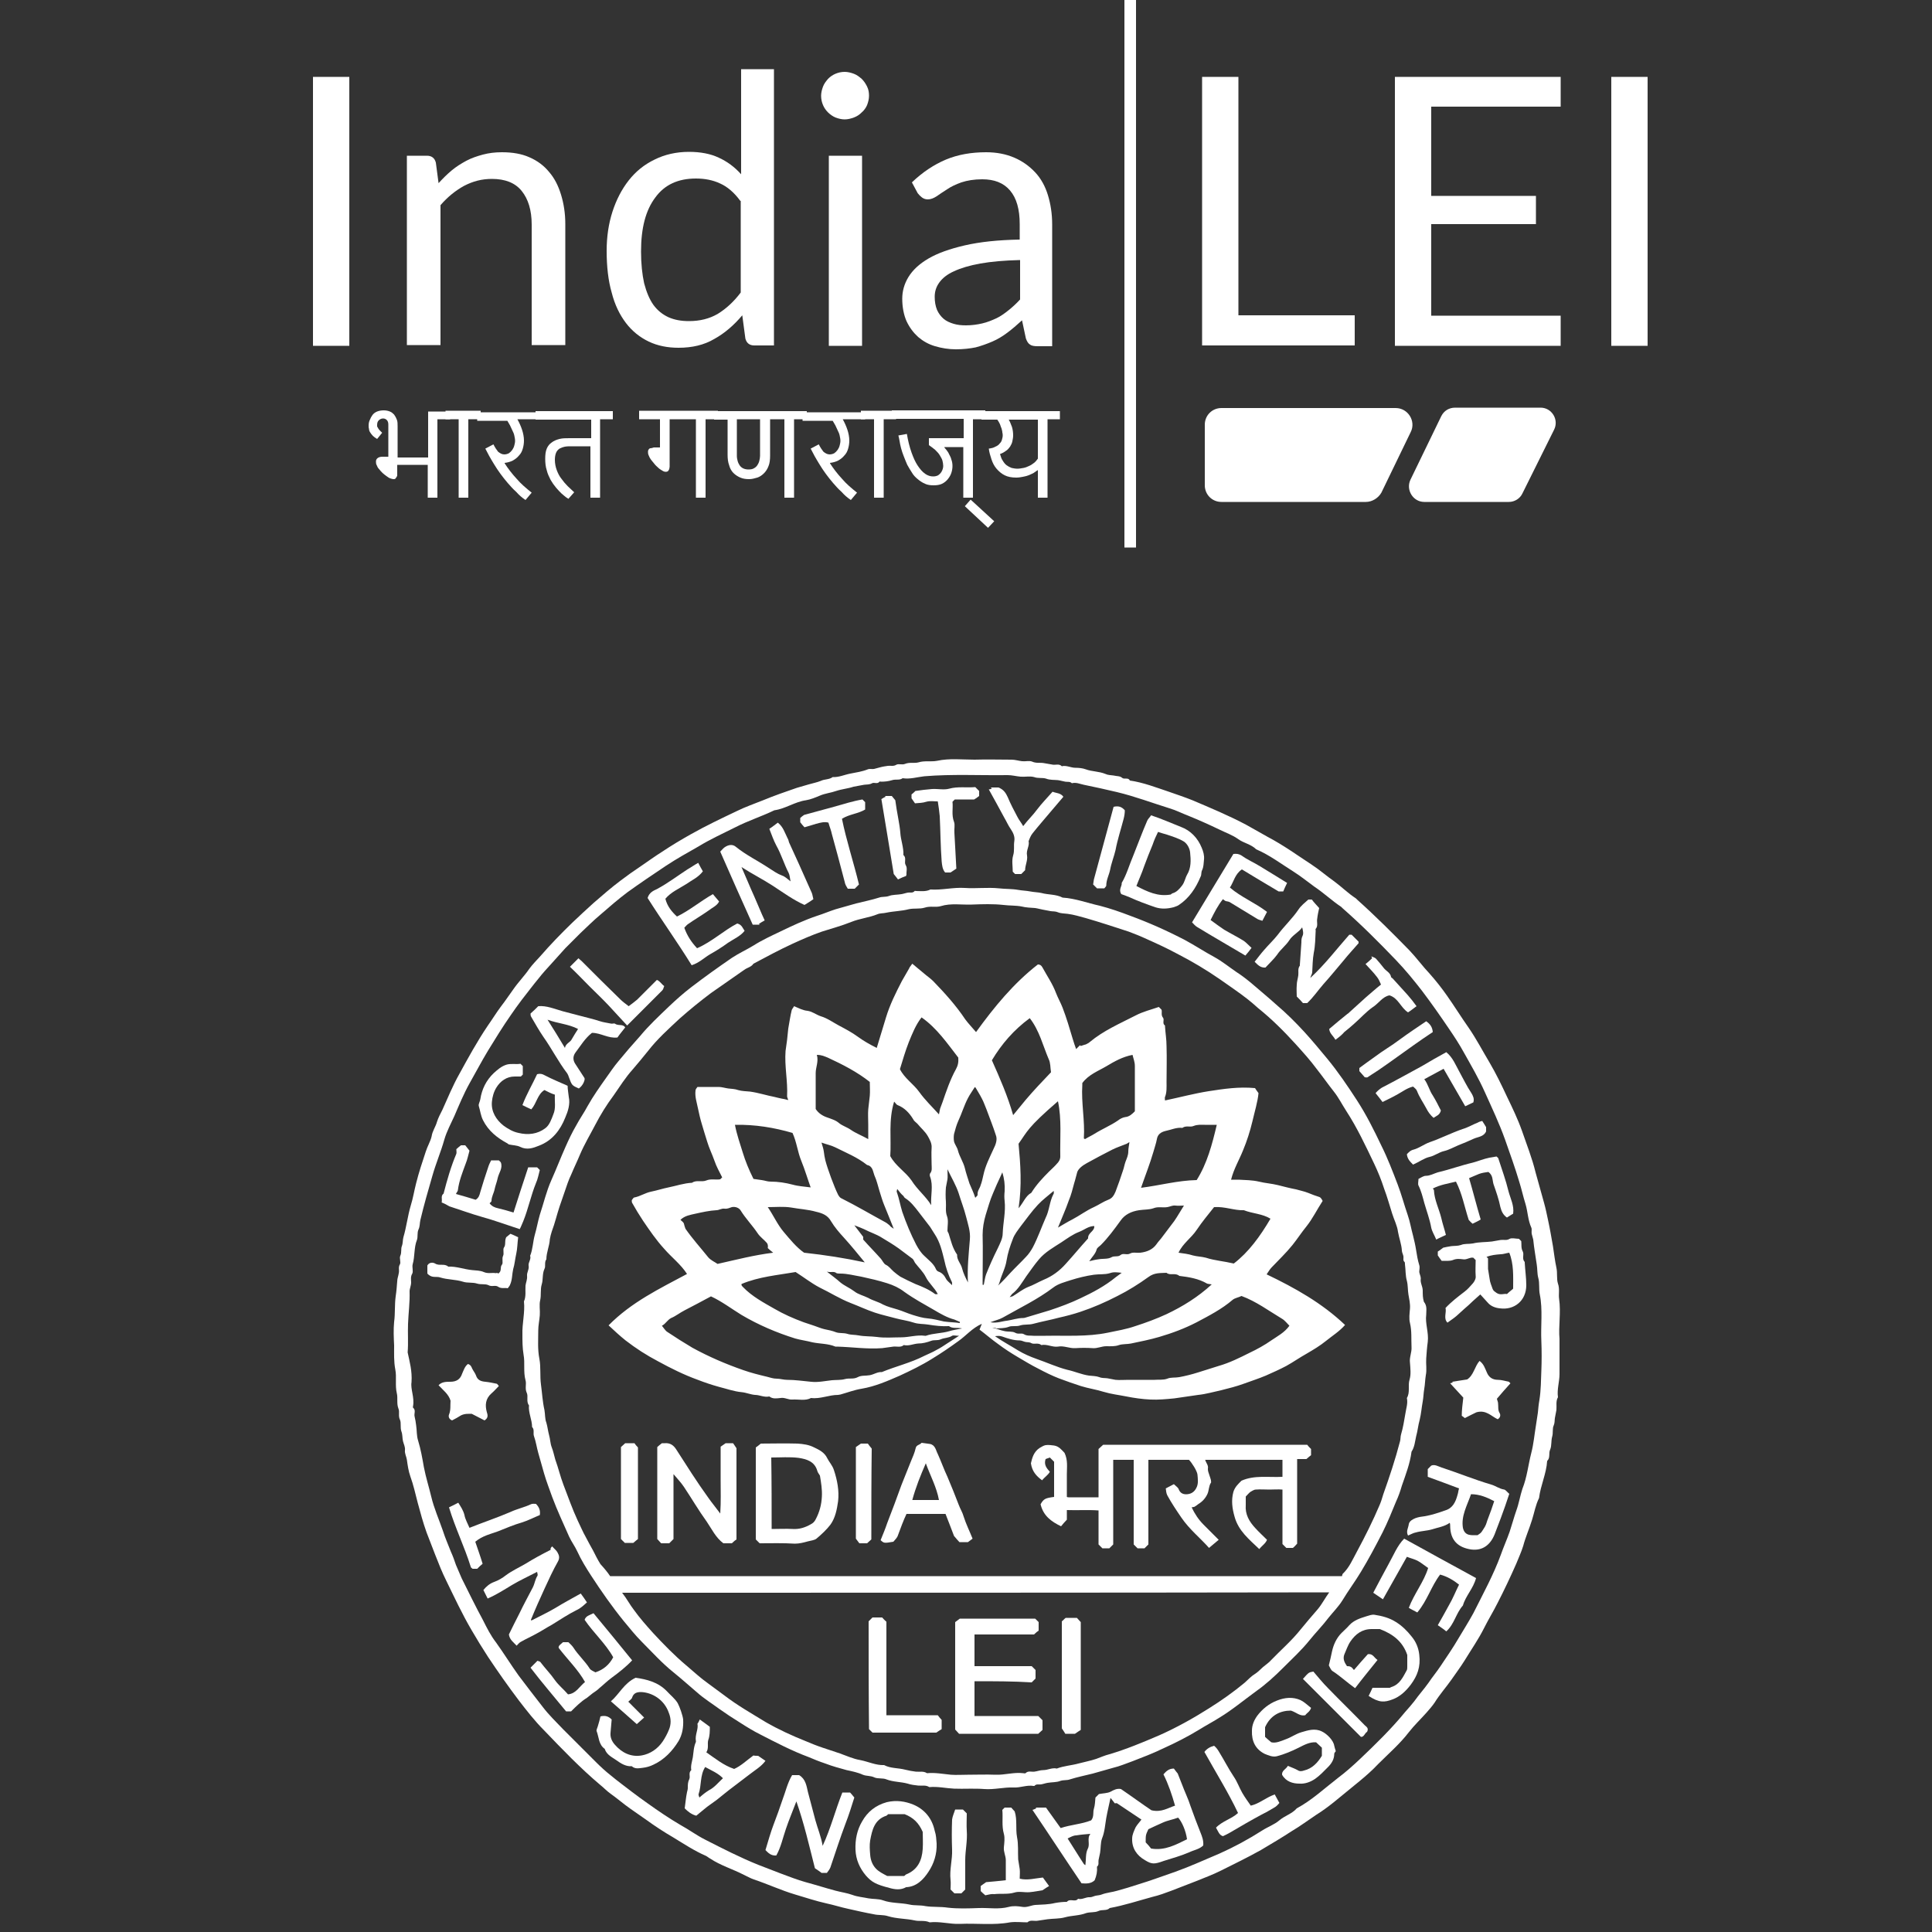 <?xml version="1.0" encoding="UTF-8"?> <svg xmlns="http://www.w3.org/2000/svg" xmlns:xlink="http://www.w3.org/1999/xlink" version="1.1" id="Layer_1" x="0px" y="0px" viewBox="0 0 500 500" style="enable-background:new 0 0 500 500;" xml:space="preserve"><rect x="0" y="0" width="500" height="500" fill="#333333" stroke="none"/> <style type="text/css"> .st0{fill:none;} .st1{fill:#FFFFFF;stroke:#FFFFFF;stroke-width:3;stroke-miterlimit:10;} .st2{fill:#FFFFFF;} </style> <g> <rect id="XMLID_00000057111418038975770350000005826036394552395693_" x="-87.3" y="35.2" class="st0" width="564.3" height="111.1"></rect> <rect id="XMLID_00000114774491738493234040000004602446064443916441_" x="-100.9" y="10.5" class="st0" width="564.3" height="111.1"></rect> <line id="XMLID_200_" class="st1" x1="292.5" y1="0" x2="292.5" y2="141.7"></line> <g> <path id="XMLID_198_" class="st2" d="M353.5,129.9h-37.4c-2.4,0-4.3-1.9-4.3-4.3v-15.7c0-2.4,1.9-4.3,4.3-4.3h45.1 c3.2,0,5.3,3.4,3.9,6.2l-7.6,15.7C356.7,128.9,355.1,129.9,353.5,129.9z"></path> <path id="XMLID_196_" class="st2" d="M390.5,129.9h-21.9c-2.9,0-4.8-3.1-3.6-5.7l8-16.5c0.7-1.4,2-2.2,3.6-2.2h22.1 c2.9,0,4.8,3.1,3.5,5.7l-8.2,16.5C393.4,129,392,129.9,390.5,129.9z"></path> </g> <g> <g> <path class="st2" d="M350.6,81.5v7.9h-39.5V19.9h9.4v61.7H350.6z"></path> <path class="st2" d="M403.9,81.8l0,7.7H361V19.9h42.9v7.7h-33.5v23.1h27.1V58h-27.1v23.7H403.9z"></path> <path class="st2" d="M426.5,89.5H417V19.9h9.4V89.5z"></path> </g> </g> <g> <g> <path class="st2" d="M90.4,89.5h-9.4V19.9h9.4V89.5z"></path> <path class="st2" d="M113.5,47.4c1.1-1.2,2.2-2.3,3.4-3.3c1.2-1,2.5-1.8,3.8-2.5c1.3-0.7,2.8-1.2,4.3-1.6 c1.5-0.4,3.1-0.6,4.9-0.6c2.7,0,5.1,0.4,7.1,1.3c2.1,0.9,3.8,2.2,5.1,3.8c1.4,1.6,2.4,3.6,3.1,5.9c0.7,2.3,1.1,4.8,1.1,7.6v31.3 h-8.7V58.1c0-3.7-0.9-6.6-2.6-8.7c-1.7-2.1-4.3-3.1-7.7-3.1c-2.6,0-4.9,0.6-7.2,1.8c-2.2,1.2-4.3,2.9-6.1,5v36.2h-8.7V40.3h5.2 c1.2,0,2,0.6,2.3,1.8L113.5,47.4z"></path> <path class="st2" d="M200.3,17.9v71.5h-5.1c-1.2,0-2-0.6-2.3-1.8l-0.8-6c-2.1,2.5-4.5,4.6-7.2,6.1c-2.7,1.6-5.8,2.3-9.3,2.3 c-2.8,0-5.4-0.5-7.7-1.6c-2.3-1.1-4.3-2.7-5.9-4.8c-1.6-2.1-2.9-4.7-3.7-7.9c-0.9-3.1-1.3-6.8-1.3-10.8c0-3.6,0.5-7,1.5-10.1 c1-3.1,2.4-5.8,4.2-8.1c1.8-2.3,4-4.1,6.7-5.4c2.6-1.3,5.6-2,8.9-2c3,0,5.6,0.5,7.7,1.5c2.2,1,4.1,2.4,5.8,4.3V17.9H200.3z M191.6,52c-1.6-2.2-3.4-3.7-5.2-4.5c-1.9-0.9-4-1.3-6.3-1.3c-4.6,0-8.1,1.6-10.5,4.9c-2.5,3.3-3.7,7.9-3.7,14 c0,3.2,0.3,5.9,0.8,8.2c0.6,2.3,1.4,4.2,2.4,5.6c1.1,1.5,2.4,2.5,3.9,3.2c1.6,0.7,3.3,1,5.3,1c2.8,0,5.3-0.6,7.5-1.9 c2.1-1.3,4.1-3.1,5.9-5.5V52z"></path> <path class="st2" d="M224.9,24.8c0,0.8-0.2,1.6-0.5,2.4c-0.3,0.7-0.8,1.4-1.4,1.9c-0.6,0.6-1.2,1-2,1.3c-0.8,0.3-1.6,0.5-2.4,0.5 c-0.8,0-1.6-0.2-2.4-0.5c-0.7-0.3-1.4-0.8-1.9-1.3c-0.6-0.6-1-1.2-1.3-1.9c-0.3-0.7-0.5-1.5-0.5-2.4c0-0.8,0.2-1.6,0.5-2.4 c0.3-0.8,0.8-1.4,1.3-2c0.6-0.6,1.2-1,1.9-1.3c0.7-0.3,1.5-0.5,2.4-0.5c0.8,0,1.6,0.2,2.4,0.5c0.8,0.3,1.4,0.8,2,1.3 c0.6,0.6,1,1.2,1.4,2C224.8,23.2,224.9,24,224.9,24.8z M223.1,40.3v49.2h-8.6V40.3H223.1z"></path> <path class="st2" d="M236,47.2c2.7-2.6,5.7-4.6,8.8-5.9c3.1-1.3,6.6-1.9,10.4-1.9c2.8,0,5.2,0.5,7.3,1.4c2.1,0.9,3.9,2.2,5.4,3.8 c1.5,1.6,2.6,3.6,3.3,5.9s1.1,4.8,1.1,7.6v31.5h-3.8c-0.8,0-1.5-0.1-1.9-0.4c-0.5-0.3-0.8-0.8-1.1-1.6l-1-4.7 c-1.3,1.2-2.6,2.3-3.8,3.2c-1.2,0.9-2.5,1.7-3.9,2.3c-1.4,0.6-2.8,1.1-4.3,1.5c-1.5,0.3-3.2,0.5-5.1,0.5c-1.9,0-3.7-0.3-5.4-0.8 c-1.7-0.5-3.1-1.3-4.4-2.4c-1.2-1.1-2.2-2.4-3-4.1c-0.7-1.6-1.1-3.6-1.1-5.8c0-1.9,0.5-3.8,1.6-5.6c1.1-1.8,2.8-3.4,5.2-4.8 c2.4-1.4,5.5-2.5,9.4-3.4c3.9-0.9,8.6-1.4,14.2-1.5V58c0-3.8-0.8-6.7-2.5-8.7s-4.1-2.9-7.2-2.9c-2.1,0-3.9,0.3-5.4,0.8 c-1.4,0.5-2.7,1.1-3.7,1.8c-1.1,0.7-2,1.3-2.7,1.8c-0.8,0.5-1.5,0.8-2.3,0.8c-0.6,0-1.1-0.2-1.5-0.5c-0.4-0.3-0.8-0.7-1.1-1.1 L236,47.2z M263.9,67.3c-4,0.1-7.4,0.4-10.2,0.9c-2.8,0.5-5.1,1.2-6.8,2c-1.8,0.8-3,1.8-3.8,2.9c-0.8,1.1-1.2,2.3-1.2,3.7 c0,1.3,0.2,2.4,0.6,3.4c0.4,0.9,1,1.7,1.7,2.3c0.7,0.6,1.6,1,2.6,1.3c1,0.3,2,0.4,3.2,0.4c1.5,0,2.9-0.2,4.2-0.5 c1.3-0.3,2.5-0.8,3.6-1.3s2.2-1.3,3.2-2.1c1-0.8,2-1.7,3-2.8V67.3z"></path> </g> </g> <g> <g> <path class="st2" d="M116.4,108.5h-3.2v20.3h-2.5v-8.5h-7.9v2.2c0,0.2,0,0.3,0,0.5c0,0.2-0.1,0.3-0.2,0.5 c-0.1,0.1-0.2,0.3-0.3,0.4c-0.1,0.1-0.3,0.1-0.5,0.1c-0.2,0-0.5-0.1-0.8-0.2c-0.3-0.1-0.6-0.3-1-0.6s-0.7-0.5-1-0.8 c-0.3-0.3-0.6-0.6-0.9-1c-0.3-0.3-0.5-0.7-0.6-1c-0.2-0.3-0.2-0.7-0.2-1c0-0.4,0.2-0.7,0.5-0.9c0.3-0.2,0.7-0.3,1.2-0.3h1.5v-8.3 c0-0.5-0.1-0.9-0.4-1.2c-0.3-0.3-0.6-0.4-1-0.4c-0.4,0-0.8,0.2-1.1,0.5c-0.3,0.3-0.4,0.7-0.4,1.2c0,0.1,0,0.2,0,0.3 c0,0.1,0.1,0.3,0.2,0.4c0.1,0.2,0.2,0.4,0.4,0.6c0.2,0.2,0.4,0.4,0.7,0.7l-1.3,1.6c-0.5-0.3-0.8-0.5-1.1-0.8 c-0.3-0.3-0.5-0.6-0.7-0.9c-0.2-0.3-0.3-0.6-0.3-0.9c-0.1-0.3-0.1-0.6-0.1-0.9c0-0.5,0.1-1,0.3-1.4c0.2-0.5,0.4-0.9,0.7-1.3 c0.3-0.4,0.7-0.7,1.2-0.9c0.5-0.2,1.1-0.3,1.7-0.3c0.6,0,1.1,0.1,1.6,0.3c0.5,0.2,0.8,0.5,1.1,0.8c0.3,0.4,0.5,0.8,0.7,1.3 c0.2,0.5,0.2,1.1,0.2,1.7v8.1h7.9v-11.9h5.7V108.5z"></path> <path class="st2" d="M124.4,108.5h-3.2v20.3h-2.5v-20.3h-3.4v-2.2h9.1V108.5z"></path> <path class="st2" d="M139.6,108.5h-5.7c0.5,0.9,0.9,1.8,1.2,2.7c0.3,0.9,0.5,1.9,0.5,2.8c0,0.7-0.1,1.4-0.3,2.1 c-0.2,0.7-0.5,1.3-1,1.8c-0.4,0.5-0.9,0.9-1.6,1.3c-0.6,0.3-1.3,0.5-2.1,0.6l0,0.1c0.9,1.4,1.9,2.7,3.1,4 c1.1,1.3,2.4,2.4,3.9,3.6l-1.6,1.9c-0.9-0.6-1.7-1.3-2.4-2.1c-0.8-0.7-1.5-1.5-2.2-2.3c-0.7-0.8-1.3-1.6-1.9-2.4 c-0.6-0.8-1.1-1.6-1.6-2.4c-0.5-0.8-0.9-1.5-1.3-2.2c-0.4-0.7-0.7-1.4-1-1.9l2.1-1.1c0.4,0.8,0.8,1.4,1.2,1.9 c0.5,0.4,1,0.7,1.6,0.7c0.4,0,0.8-0.1,1.2-0.3c0.3-0.2,0.6-0.5,0.9-0.9c0.2-0.3,0.4-0.7,0.5-1.1c0.1-0.4,0.2-0.8,0.2-1.2 c0-0.5-0.1-0.9-0.2-1.4c-0.1-0.5-0.3-0.9-0.5-1.3c-0.2-0.4-0.4-0.9-0.6-1.3c-0.2-0.4-0.5-0.8-0.7-1.2h-7.8v-2.2h16.2V108.5z"></path> <path class="st2" d="M158.5,108.5h-3.2v20.3h-2.5v-13.3H148c-0.7,0-1.3,0-1.8,0.1c-0.5,0.1-1,0.3-1.4,0.5 c-0.4,0.3-0.7,0.6-0.9,1.1c-0.2,0.5-0.3,1.1-0.3,1.8c0,1,0.2,1.9,0.5,2.7c0.3,0.8,0.7,1.6,1.2,2.2c0.5,0.7,1,1.3,1.6,1.9 c0.6,0.6,1.2,1.1,1.7,1.6l-1.5,1.7c-0.1-0.1-0.3-0.2-0.6-0.4c-0.3-0.2-0.7-0.6-1.2-1c-0.4-0.4-0.9-0.9-1.4-1.5 c-0.5-0.6-1-1.3-1.4-2c-0.4-0.8-0.8-1.6-1-2.5c-0.3-0.9-0.4-1.9-0.4-3c0-1,0.1-1.9,0.4-2.6c0.3-0.7,0.7-1.2,1.3-1.6 c0.5-0.4,1.2-0.7,2-0.9c0.8-0.2,1.6-0.2,2.6-0.2h5.6v-4.8h-14.4v-2.2h20V108.5z"></path> <path class="st2" d="M185.8,108.5h-3.2v20.3h-2.5v-20.3h-6.8v11.7c0,0.2,0,0.3,0,0.6c0,0.2-0.1,0.4-0.1,0.6 c-0.1,0.2-0.2,0.4-0.3,0.5c-0.1,0.1-0.3,0.2-0.6,0.2c-0.3,0-0.6-0.1-0.9-0.3c-0.3-0.2-0.7-0.4-1-0.7c-0.3-0.3-0.7-0.6-1-1 c-0.3-0.4-0.6-0.7-0.9-1.1c-0.3-0.4-0.5-0.8-0.6-1.1c-0.2-0.4-0.2-0.7-0.2-1c0-0.3,0.1-0.5,0.2-0.6c0.1-0.2,0.3-0.3,0.5-0.3 s0.5-0.1,0.8-0.2c0.3,0,0.7,0,1.1,0h0.5v-7.3h-5.4v-2.2h20.4V108.5z"></path> <path class="st2" d="M208.7,108.5h-3.2v20.3H203v-20.3h-3.7v9.4c0,1-0.1,2-0.4,2.7c-0.3,0.8-0.7,1.4-1.2,1.9 c-0.5,0.5-1.1,0.9-1.7,1.1c-0.7,0.2-1.4,0.4-2.1,0.4c-0.9,0-1.6-0.1-2.3-0.4c-0.7-0.3-1.3-0.7-1.8-1.2c-0.5-0.5-0.9-1.2-1.1-2 c-0.3-0.8-0.4-1.7-0.4-2.7v-9.1h-3.5v-2.2h24V108.5z M190.7,108.5v9.5c0,0.5,0.1,0.9,0.2,1.3c0.1,0.4,0.3,0.8,0.5,1.1 c0.2,0.3,0.5,0.6,0.9,0.8c0.4,0.2,0.9,0.3,1.4,0.3c0.6,0,1.1-0.1,1.4-0.3c0.4-0.2,0.7-0.5,0.9-0.8c0.2-0.3,0.4-0.7,0.5-1.1 c0.1-0.4,0.2-0.9,0.2-1.3v-9.5H190.7z"></path> <path class="st2" d="M223.8,108.5h-5.7c0.5,0.9,0.9,1.8,1.2,2.7c0.3,0.9,0.5,1.9,0.5,2.8c0,0.7-0.1,1.4-0.3,2.1 c-0.2,0.7-0.5,1.3-1,1.8c-0.4,0.5-0.9,0.9-1.6,1.3c-0.6,0.3-1.3,0.5-2.1,0.6l0,0.1c0.9,1.4,1.9,2.7,3.1,4 c1.1,1.3,2.4,2.4,3.9,3.6l-1.6,1.9c-0.9-0.6-1.7-1.3-2.4-2.1c-0.8-0.7-1.5-1.5-2.2-2.3c-0.7-0.8-1.3-1.6-1.9-2.4 c-0.6-0.8-1.1-1.6-1.6-2.4c-0.5-0.8-0.9-1.5-1.3-2.2c-0.4-0.7-0.7-1.4-1-1.9l2.1-1.1c0.4,0.8,0.8,1.4,1.2,1.9 c0.5,0.4,1,0.7,1.6,0.7c0.4,0,0.8-0.1,1.2-0.3c0.3-0.2,0.6-0.5,0.9-0.9c0.2-0.3,0.4-0.7,0.5-1.1c0.1-0.4,0.2-0.8,0.2-1.2 c0-0.5-0.1-0.9-0.2-1.4c-0.1-0.5-0.3-0.9-0.5-1.3c-0.2-0.4-0.4-0.9-0.6-1.3c-0.2-0.4-0.5-0.8-0.7-1.2h-7.8v-2.2h16.2V108.5z"></path> <path class="st2" d="M231.9,108.5h-3.2v20.3h-2.5v-20.3h-3.4v-2.2h9.1V108.5z"></path> <path class="st2" d="M255,108.5h-3.2v20.3h-2.5v-13.1h-4.9l0,0.1c0.1,0.1,0.3,0.4,0.5,0.6c0.2,0.3,0.5,0.6,0.7,1.1 c0.2,0.4,0.5,0.9,0.6,1.4c0.2,0.5,0.3,1.1,0.3,1.7c0,0.6-0.1,1.2-0.3,1.8c-0.2,0.6-0.5,1.1-0.9,1.6c-0.4,0.5-0.9,0.9-1.5,1.2 c-0.6,0.3-1.4,0.4-2.2,0.4c-0.8,0-1.6-0.1-2.2-0.4c-0.7-0.3-1.3-0.7-1.9-1.2c-0.6-0.5-1.1-1-1.5-1.7c-0.4-0.6-0.8-1.3-1.2-2 c-0.3-0.7-0.6-1.4-0.9-2.2c-0.3-0.7-0.5-1.4-0.7-2.1c-0.2-0.7-0.3-1.3-0.4-1.9c-0.1-0.6-0.2-1-0.3-1.4l2.2-0.4 c0.3,1.8,0.7,3.4,1.2,4.8c0.5,1.4,1,2.5,1.6,3.4c0.6,0.9,1.2,1.6,1.9,2.1c0.7,0.5,1.4,0.7,2.1,0.7c0.5,0,0.9-0.1,1.3-0.3 c0.3-0.2,0.6-0.5,0.8-0.8c0.2-0.3,0.3-0.6,0.4-0.9s0.1-0.6,0.1-0.8c0-0.4-0.1-0.9-0.2-1.3s-0.4-0.9-0.7-1.4 c-0.3-0.5-0.7-0.9-1.2-1.4c-0.5-0.4-1-0.8-1.6-1.2v-1.8h9v-5h-18.6v-2.2H255V108.5z"></path> <path class="st2" d="M255.7,136.6l-6-5.6l1.5-1.7l6.1,5.6L255.7,136.6z"></path> <path class="st2" d="M274.3,108.5h-3.2v20.3h-2.5v-7.1l-0.1,0c-0.3,0.2-0.6,0.4-1,0.7c-0.4,0.2-0.8,0.4-1.3,0.6 c-0.5,0.2-1,0.3-1.5,0.4c-0.5,0.1-1.1,0.2-1.7,0.2c-1.2,0-2.2-0.2-3-0.6c-0.8-0.4-1.5-1-2.1-1.7c-0.6-0.7-1-1.5-1.3-2.4 c-0.3-0.9-0.6-1.9-0.7-2.8c0.7-0.1,1.2-0.2,1.7-0.5c0.5-0.2,0.9-0.5,1.1-0.8c0.3-0.3,0.5-0.6,0.6-1c0.1-0.4,0.2-0.7,0.2-1.1 c0-0.2,0-0.5-0.1-0.8c0-0.3-0.1-0.6-0.2-1c-0.1-0.3-0.3-0.7-0.4-1.1c-0.2-0.4-0.4-0.8-0.7-1.2H254v-2.2h20.3V108.5z M261,108.5 c0.4,0.6,0.6,1.3,0.9,2c0.2,0.7,0.3,1.4,0.3,2.2c0,0.5-0.1,1-0.2,1.5c-0.1,0.5-0.3,0.9-0.6,1.4c-0.3,0.4-0.6,0.8-1.1,1.1 c-0.4,0.3-0.9,0.6-1.5,0.8c0.2,0.7,0.4,1.3,0.7,1.7c0.3,0.5,0.6,0.9,1,1.2c0.4,0.3,0.8,0.5,1.3,0.7c0.5,0.1,1,0.2,1.5,0.2 c0.5,0,1-0.1,1.6-0.2c0.5-0.1,1-0.3,1.4-0.5c0.5-0.2,0.9-0.5,1.3-0.8c0.4-0.3,0.7-0.7,1-1.1v-10.1H261z"></path> </g> </g> <path class="st2" d="M403.6,346.5c0,3.4,0,6.3,0,9.1c0,2-0.7,4-0.4,6c-0.6,1-0.3,2.2-0.4,3.3c-0.1,0.7-0.3,1.4-0.4,2.1 c-0.1,0.6,0,1.2-0.3,1.9c-0.4,0.8-0.1,1.9-0.4,2.9c-0.3,1-0.1,2.3-0.5,3.3c-0.5,1,0.1,2.1-0.8,3c-0.2,3.3-1.7,6.3-2.1,9.6 c-0.9,1.8-1.2,3.7-1.8,5.6c-0.7,2.3-1.7,4.5-2.3,6.8c-0.5,1.6-1.2,3.1-1.8,4.6c-1.5,3.4-3.1,6.8-4.8,10.1c-1.1,2.2-2.4,4.3-3.5,6.5 c-1.5,3-3.4,5.7-5.1,8.5c-1,1.6-2.2,3.2-3.3,4.8c-1.4,2-3.1,3.9-4.4,6c-0.6,0.9-1.4,1.8-2.1,2.6c-1.5,1.7-3.2,3.3-4.6,5.1 c-2.3,3-5.2,5.5-7.9,8.2c-1.5,1.6-3.2,3.1-4.9,4.5c-2.2,1.8-4.4,3.6-6.6,5.4c-1.5,1.2-3,2.3-4.6,3.3c-2.1,1.4-4.1,2.9-6.3,4.2 c-2.6,1.7-5.3,3.3-8,4.9c-3.4,1.9-6.9,3.6-10.3,5.3c-2.2,1.1-4.4,1.9-6.6,2.8c-2.1,0.8-4.1,1.6-6.2,2.4c-1.6,0.6-3.2,1.2-4.9,1.6 c-3.7,1-7.3,2.2-11.1,2.9c-0.8,0.8-2,0.3-3,0.8c-0.9,0.4-2.1,0.2-3.1,0.5c-1.8,0.7-3.7,0.6-5.5,1.1c-1.4,0.4-3,0.3-4.5,0.5 c-0.9,0.1-1.8,0.3-2.7,0.4c-0.8,0.1-1.8-0.3-2.5,0.4c-1.5,0-3-0.2-4.5,0c-4.3,0.8-8.6,0.2-13,0.4c-2.6,0.1-5.2-0.7-7.8-0.4 c-1.3-0.6-2.7-0.2-3.9-0.5c-2.3-0.5-4.6-0.4-6.9-1.1c-1.2-0.4-2.5-0.2-3.7-0.5c-2.2-0.4-4.4-0.9-6.6-1.4c-1.9-0.4-3.7-1-5.6-1.4 c-2.7-0.6-5.4-1.5-8.1-2.3c-3.7-1.1-7.1-2.7-10.7-3.9c-0.9-0.3-1.7-0.8-2.6-1.2c-2.9-1.5-6-2.4-8.7-4.2c-0.4-0.2-0.7-0.5-1.1-0.7 c-3-1.3-5.7-3.1-8.5-4.8c-2.4-1.4-4.7-2.9-6.9-4.5c-1.4-1-2.9-2-4.3-3c-1.7-1.2-3.3-2.6-5-3.8c-1-0.7-1.8-1.6-2.7-2.3 c-5.1-4.3-9.8-9.2-14.5-14.1c-2.4-2.4-4.5-5.1-6.5-7.7c-2.8-3.7-5.4-7.4-8-11.3c-1.5-2.3-2.9-4.6-4.3-7c-2.4-4.1-4.4-8.4-6.5-12.7 c-1.1-2.2-2-4.5-2.9-6.8c-0.7-1.9-1.5-3.8-2.2-5.7c-0.9-2.5-1.6-5.1-2.3-7.7c-0.6-2.3-1.1-4.6-1.9-6.8c-0.5-1.4-0.7-2.9-0.9-4.3 c-0.1-0.8-0.6-1.6-0.5-2.5c0.1-0.8-0.3-1.5-0.5-2.3c-0.2-0.8-0.1-1.7-0.4-2.5c-0.4-1.1,0-2.2-0.4-3.1c-0.5-1,0-2-0.4-2.9 c-0.5-1.3-0.1-2.7-0.4-3.9c-0.5-2.1,0-4.2-0.4-6.2c-0.4-2.1-0.3-4.1-0.3-6.2c-0.1-2-0.2-4.1,0-6.1c0.3-2.2,0.1-4.4,0.4-6.6 c0.2-1.3,0.3-2.6,0.4-3.9c0-0.7,0.3-1.4,0.4-2.1c0.2-0.8-0.2-1.5,0.3-2.3c0.3-0.5-0.2-1.6,0.1-2.2c0.4-0.9,0.1-1.8,0.4-2.5 c0.3-0.8,0.2-1.6,0.4-2.3c0.8-2.7,1.1-5.5,1.9-8.2c0.6-1.9,0.9-3.9,1.4-5.8c0.7-2.8,1.6-5.5,2.5-8.2c0.4-1.3,1.2-2.6,1.5-3.9 c0.2-1.4,1-2.4,1.4-3.8c0.3-1,0.9-2.1,1.4-3.1c1.4-3.1,2.7-6.3,4.4-9.3c2.3-4.2,4.6-8.4,7.3-12.4c1.2-1.7,2.3-3.5,3.5-5.1 c1.1-1.4,2-2.8,3.1-4.3c1.3-1.9,2.9-3.5,4.2-5.4c0.8-1.1,1.8-2.1,2.8-3.2c2.6-3,5.4-5.9,8.3-8.7c1.8-1.7,3.6-3.4,5.5-5.1 c2.3-2,4.6-4,7-5.8c1.7-1.3,3.4-2.5,5.2-3.7c1.9-1.3,3.7-2.6,5.6-3.8c2.4-1.6,4.9-3.1,7.4-4.5c3.9-2.2,7.9-4.1,11.9-6 c2.2-1.1,4.6-1.9,6.8-2.8c2.9-1.2,5.8-2.2,8.7-3.2c1-0.3,2.1-0.6,3.1-0.9c1-0.3,2.1-0.5,3.1-0.9c1-0.5,2.2-0.3,3.1-1 c1.6,0.1,3-0.6,4.6-0.9c1.5-0.3,3-0.5,4.5-1.1c0.5-0.2,1.1,0,1.6-0.1c0.5-0.1,1-0.3,1.5-0.4c0.7-0.2,1.4-0.3,2.1-0.4 c0.7-0.1,1.4,0.2,2.2-0.3c0.6-0.3,1.5,0.1,2.2-0.2c1.2-0.5,2.4-0.1,3.5-0.4c1.6-0.5,3.2-0.1,4.8-0.4c3.2-0.7,6.5-0.3,9.7-0.3 c3.2-0.1,6.4,0,9.6,0c0.9,0,1.8,0.3,2.7,0.4c0.9,0.1,1.9-0.2,2.6,0.1c1.1,0.5,2.1,0.2,3.1,0.4c0.8,0.1,1.5,0.3,2.3,0.4 c0.8,0.1,1.6-0.3,2.3,0.4c1.2-0.3,2.3,0.4,3.5,0.4c0.9,0,1.9,0.1,2.7,0.4c1.6,0.6,3.4,0.5,5.1,1.2c0.6,0.3,1.4,0.3,2.1,0.4 c0.8,0.2,1.7,0.1,2.2,0.6c0.6,0.5,1.6-0.2,2,0.7c3.5,0.5,6.8,1.8,10.1,2.9c2,0.7,4.1,1.4,6.1,2.2c4.7,2,9.5,4,14,6.4 c1.8,1,3.7,2.1,5.5,3.1c4,2.1,7.6,4.7,11.4,7.2c2,1.3,3.8,2.9,5.8,4.3c1.9,1.4,3.6,3.1,5.6,4.4c0.1,0.1,0.2,0.2,0.3,0.3 c4.7,4.2,9.2,8.7,13.6,13.2c1.8,1.9,3.4,4.1,5.2,6c1.6,1.8,3.1,3.7,4.5,5.7c1.9,2.7,3.7,5.6,5.6,8.3c2,2.9,3.6,6,5.4,9 c1.7,2.9,3.1,5.8,4.5,8.8c1.4,2.9,2.8,5.8,3.9,8.9c1.2,3.5,2.6,7,3.5,10.7c0.7,2.6,1.5,5.3,2.2,7.9c0.4,1.4,0.7,2.9,1,4.3 c0.5,2.3,0.9,4.6,1.3,6.9c0.3,1.9,0.5,3.8,0.9,5.6c0.3,1.4,0,2.9,0.4,4.1c0.5,1.4,0.1,2.7,0.3,4C404,339.6,403.3,343.4,403.6,346.5 z M106.5,357.7c-0.3,1.8,0.8,3.9,0.4,6.2c0,0.1-0.1,0.3,0,0.4c0.8,0.7,0.2,1.5,0.4,2.3c0.2,0.8,0.3,1.5,0.4,2.3 c0.2,1.3,0.1,2.7,0.5,3.9c0.7,2.3,1.1,4.6,1.5,6.9c0.5,2.6,1.3,5.1,1.9,7.6c0.7,3,2,5.9,3,8.8c0.6,1.9,1.4,3.7,2.1,5.5 c0.5,1.1,0.9,2.2,1.3,3.4c0.5,1.2,1,2.3,1.5,3.5c1.8,3.6,3.6,7.3,5.5,10.8c1,2,2,4,3.4,5.8c2,2.8,3.8,5.7,5.8,8.5 c2.1,2.8,4.2,5.5,6.3,8.2c1.6,2.1,3.5,3.9,5.3,5.8c2.8,2.8,5.6,5.6,8.4,8.4c1.2,1.2,2.5,2.4,3.9,3.5c1.8,1.5,3.6,2.8,5.4,4.2 c1.3,1,2.7,2,4.1,3c2.8,2,5.6,3.9,8.5,5.6c2.2,1.2,4.2,2.7,6.4,3.8c4.5,2.3,9,4.6,13.7,6.5c1.9,0.7,3.8,1.5,5.7,2.2 c2.2,0.8,4.4,1.7,6.6,2.3c2.6,0.7,5.1,1.5,7.7,2.2c1.5,0.4,3,0.6,4.4,1.1c1.3,0.5,2.8,0.6,4.2,0.9c1.2,0.2,2.6,0.1,3.7,0.5 c2.2,0.8,4.6,0.6,6.9,1.1c1.3,0.3,2.7,0.1,4.1,0.4c1.9,0.3,3.8,0.1,5.8,0.4c2.6,0.3,5.3,0.2,8,0.1c2.6-0.1,5.2,0.4,7.8-0.3 c1.1-0.3,2.3-0.2,3.5,0c1.2,0.2,2.2-0.4,3.3-0.5c1.7-0.1,3.5-0.1,5.1-0.5c1.1-0.2,2.1-0.3,3.1-0.3c0.8-1,2.2,0.2,2.9-0.8 c1.1,0.3,2-0.5,3.1-0.4c0.5,0,1-0.3,1.5-0.4c0.5-0.1,1-0.1,1.5-0.3c1.3-0.5,2.8-0.6,4.1-1c1.8-0.5,3.5-1,5.3-1.6 c3.3-1,6.5-2.2,9.7-3.3c3.9-1.4,7.6-3.1,11.4-4.7c3.8-1.7,7.5-3.7,11.1-6c1.4-0.9,3.1-1.5,4.4-2.6c1.4-1.2,3.3-1.7,4.5-3.1 c3.9-2.1,7.2-5.2,10.7-7.9c2-1.5,3.9-3.2,5.7-4.9c4.1-3.9,8.1-7.8,11.7-12.2c0.8-0.9,1.6-1.8,2.3-2.7c1.2-1.7,2.5-3.1,3.7-4.8 c1-1.5,2.1-2.8,3.1-4.3c1.6-2.4,3.2-4.7,4.6-7.1c1.3-2.2,2.7-4.4,3.9-6.6c2.5-5,5.2-9.9,7.1-15.1c0.7-2,1.6-4,2.3-6 c0.6-1.8,1.1-3.7,1.7-5.4c0.7-1.9,1-3.9,1.6-5.7c1.2-3,1.5-6.2,2.3-9.3c0.6-2.3,0.8-4.7,1.2-7.1c0.2-1.1,0.3-2.2,0.5-3.3 c0.1-1.1,0.2-2.2,0.4-3.3c0.4-2.5,0.4-5.1,0.5-7.6c0.1-2.5,0.1-5.1,0-7.6c-0.2-4,0.4-8.1-0.4-12.1c-0.3-1.4,0-2.9-0.4-4.3 c-0.3-1.1-0.2-2.3-0.4-3.5c-0.3-2.1-0.7-4.3-0.9-6.4c-0.1-0.5-0.3-1-0.4-1.5c-0.1-0.5,0.1-1.2-0.1-1.6c-0.9-2-0.9-4.1-1.5-6.1 c-0.6-1.9-1-3.8-1.6-5.7c-1.1-3.7-2.4-7.3-3.7-11c-1.5-4.2-3.4-8.2-5.2-12.2c-1.6-3.6-3.6-7-5.5-10.4c-1.1-2-2.4-4-3.7-5.9 c-2.3-3.4-4.6-6.7-7.1-10c-2.1-2.7-4.3-5.4-6.7-7.9c-4.5-4.7-9-9.2-13.9-13.5c-0.1-0.1-0.2-0.2-0.3-0.3c-2.4-1.6-4.5-3.6-6.9-5.2 c-1.8-1.3-3.5-2.7-5.4-3.9c-3.2-2-6.2-4.3-9.7-5.8c-1.3-1.3-3.2-1.6-4.6-2.6c-1.5-1.1-3.3-1.7-4.9-2.5c-2.7-1.3-5.4-2.5-8.1-3.6 c-1.6-0.6-3.1-1.4-4.8-1.9c-4.5-1.4-9-3.1-13.6-4.2c-2.9-0.7-5.7-1.3-8.6-1.9c-1-0.2-2-0.7-3.1-0.4c-0.5-0.5-1.1-0.3-1.7-0.4 c-0.6-0.1-1.2-0.3-1.9-0.4c-1-0.1-2.1,0-3.1-0.4c-1-0.3-2,0-3.1-0.4c-1.1-0.3-2.3,0-3.5-0.1c-1.1-0.1-2.2-0.4-3.3-0.4 c-7.2,0.1-14.4-0.3-21.6,0.3c-1.8,0.2-3.7,0.8-5.6,0.5c-0.8,0.6-1.8,0.2-2.7,0.5c-1,0.3-1.9,0.4-2.9,0.4c-0.1,0-0.3-0.1-0.4,0 c-0.5,0.7-1.4,0.1-1.9,0.4c-0.7,0.4-1.4,0.3-2.1,0.4c-0.9,0.2-1.8,0.3-2.7,0.5c-1.5,0.5-3,0.6-4.5,1.1c-1.4,0.5-2.8,0.6-4.2,1.2 c-1.2,0.5-2.4,1-3.6,1.2c-2.9,0.4-5.3,2.2-8.2,2.6c-3.3,1.6-6.8,2.7-10.1,4.4c-3.2,1.6-6.5,3.1-9.6,5c-2.8,1.6-5.7,3.2-8.4,5 c-3.3,2.2-6.7,4.5-9.9,6.8c-2.4,1.8-4.7,3.8-7,5.8c-1.8,1.5-3.5,3.2-5.2,4.8c-1.3,1.3-2.6,2.6-3.9,3.9c-1.2,1.3-2.4,2.7-3.6,4 c-1.1,1.2-2.3,2.5-3.3,3.8c-1.5,1.8-2.9,3.7-4.4,5.6c-1,1.3-1.9,2.6-2.8,3.9c-2.1,3-4,6.1-5.9,9.2c-1.7,2.8-3.2,5.7-4.8,8.5 c-1.5,2.7-2.7,5.6-3.9,8.4c-0.9,2-2,4-2.6,6.1c-0.9,3.2-2.2,6.2-3.1,9.4c-1.1,3.8-2.2,7.6-3.1,11.4c-0.2,0.8-0.1,1.7-0.5,2.5 c-0.4,0.9-0.1,1.9-0.4,2.7c-0.8,2-0.5,4.2-1.1,6.3c-0.2,0.7,0.2,1.8-0.1,2.4c-0.5,0.8-0.3,1.6-0.3,2.3c0,0.8-0.4,1.6-0.4,2.3 c0.1,2.8-0.3,5.6-0.4,8.4c-0.1,2.5,0.1,4.9-0.1,7.4C106,352.4,106.7,354.8,106.5,357.7z"></path> <path class="st2" d="M369.1,340.3c-0.3,2.2,0.7,4.6,0.4,7c-0.2,1.4-0.3,2.9-0.4,4.3c-0.1,1.4,0.2,2.9-0.1,4.3 c-0.2,1.2-0.2,2.4-0.4,3.5c-0.2,1.1-0.2,2.2-0.4,3.3c-0.3,1.6-0.4,3.2-0.8,4.8c-0.4,1.4-0.5,2.8-0.9,4.2c-0.3,1.3-0.4,2.8-1.2,4 c-0.4,3.1-1.5,5.9-2.5,8.8c-0.4,1.4-0.9,2.8-1.5,4.1c-1.1,2.7-2.2,5.4-3.5,8c-1.8,3.5-3.6,6.9-5.6,10.2c-1.5,2.5-3.3,4.9-4.8,7.4 c-1,1.6-2.4,3-3.6,4.5c-1.5,2-3.3,3.8-4.9,5.8c-2.1,2.6-4.5,4.8-6.9,7.2c-2.1,2.1-4.4,4.2-6.8,5.9c-3.3,2.4-6.4,5-9.9,7.1 c-1.6,1-3.3,1.9-4.9,2.9c-3.1,1.9-6.3,3.5-9.6,5c-2.5,1.2-5.1,2.2-7.7,3.2c-1.7,0.6-3.3,1.3-5,1.7c-1.8,0.5-3.5,1-5.3,1.5 c-2,0.5-4,0.9-5.9,1.5c-0.8,0.3-1.6,0.1-2.5,0.4c-1,0.4-2.2,0.3-3.3,0.5c-0.6,0.1-1.1,0.3-1.7,0.4c-0.6,0.1-1.2-0.2-1.7,0.4 c0,0-0.1,0-0.2,0c-1.8-0.3-3.4,0.5-5.2,0.4c-2.5-0.1-5,0.6-7.6,0.4c-2.6-0.2-5.2,0-7.8-0.1c-2.1-0.1-4.2-0.6-6.4-0.4 c-0.9-0.6-1.9-0.3-2.9-0.4c-0.9-0.1-1.8-0.2-2.7-0.5c-1.8-0.5-3.7-0.4-5.5-1.1c-0.9-0.4-2.2-0.1-3.1-0.5c-1-0.5-2-0.3-3-0.7 c-1.3-0.6-2.8-0.9-4.2-1.2c-1.8-0.5-3.7-1-5.5-1.7c-1.5-0.5-3-1.1-4.4-1.7c-4.3-1.6-8.3-3.7-12.4-5.8c-1.8-0.9-3.6-2-5.3-3.1 c-1.8-1.1-3.6-2.3-5.3-3.5c-1.9-1.4-4-2.7-5.8-4.3c-2-1.7-4-3.5-6.1-5.2c-3-2.4-5.5-5.2-8.2-7.9c-1.7-1.7-3.2-3.6-4.7-5.4 c-3-3.7-5.8-7.7-8.4-11.7c-1.3-2-2.6-4.1-3.6-6.3c-0.6-1.3-1.5-2.5-2.1-3.8c-1.5-3.4-3.1-6.8-4.4-10.3c-0.7-2-1.5-4-2.1-6.1 c-0.5-1.8-1-3.6-1.5-5.3c-0.4-1.4-0.6-2.9-1.1-4.3c-0.3-0.8,0.2-1.7-0.5-2.4c0-1.9-1-3.7-0.8-5.6c-0.8-1-0.1-2.3-0.6-3.3 c-0.5-1.1,0-2.2-0.3-3.2c-0.6-2.2-0.1-4.5-0.5-6.6c-0.3-1.8-0.3-3.5-0.3-5.2c-0.1-2.9,0.7-5.7,0.4-8.6c0.6-1.3,0.3-2.8,0.4-4.1 c0.1-0.8,0.5-1.6,0.4-2.5c-0.1-0.9,0.6-1.7,0.4-2.7c-0.1-0.8,0.7-1.6,0.4-2.5c0.7-1.7,0.7-3.6,1.2-5.4c0.5-1.7,0.8-3.5,1.3-5.2 c1-3,1.7-6.1,3-9c1.3-2.9,2.4-5.8,3.7-8.7c0.8-1.8,1.7-3.7,2.7-5.4c0.9-1.7,2.1-3.4,3-5.1c1.4-2.5,3.1-4.9,4.8-7.3 c1-1.4,2-2.9,3.1-4.2c1.8-2.2,3.7-4.4,5.6-6.5c2.3-2.8,4.9-5.2,7.5-7.7c1.9-1.8,3.8-3.5,5.9-5.1c3.4-2.6,6.9-5.1,10.4-7.5 c1.8-1.2,3.8-2.1,5.6-3.2c2.2-1.4,4.6-2.5,6.9-3.6c3.1-1.5,6.3-3,9.6-4.1c1.6-0.5,3.2-1.2,4.8-1.7c1.8-0.5,3.5-1,5.3-1.5 c2-0.5,4-0.9,5.9-1.5c0.8-0.3,1.6-0.1,2.5-0.4c1-0.4,2.2-0.3,3.3-0.5c0.6-0.1,1.1-0.3,1.7-0.4c0.6-0.1,1.2,0.2,1.7-0.4 c0-0.1,0.3,0,0.4,0c1.3,0,2.5,0.2,3.7-0.4c3,0.2,5.9-0.6,8.9-0.4c2.9,0.2,5.9-0.2,8.8,0.1c1.7,0.2,3.3,0.1,5,0.4 c1.1,0.2,2.1,0.2,3.1,0.4c1,0.2,2,0.2,2.9,0.4c1.8,0.5,3.8,0.3,5.5,1.2c3.3,0.2,6.4,1.4,9.6,2.1c2.7,0.7,5.3,1.6,7.9,2.6 c4.9,1.8,9.6,3.9,14.2,6.3c2.6,1.4,5,3,7.6,4.4c2,1.1,3.7,2.5,5.6,3.8c1.4,0.9,2.7,1.9,3.9,2.9c2.2,1.9,4.4,3.7,6.5,5.6 c2.6,2.2,5,4.6,7.3,7.1c2,2.2,4,4.6,5.9,6.9c2.8,3.4,5.3,7.1,7.7,10.8c2.4,3.7,4.4,7.7,6.3,11.7c1.6,3.2,2.9,6.6,4.2,10 c1,2.6,1.7,5.3,2.6,7.9c0.6,1.7,0.9,3.6,1.4,5.4c0.3,1.2,0.6,2.5,0.8,3.8c0.2,1.3,0.4,2.5,0.8,3.8c0.2,0.6,0,1.2,0,1.8 c0.1,0.6,0.4,1.1,0.4,1.7c-0.2,1.1,0.5,2,0.5,3.1c0,1,0,1.9,0.3,2.9C369.4,338,369.1,339.1,369.1,340.3z M157.9,407.9 c63.3,0,126.3,0,189.4,0c0.1-0.3,0.1-0.5,0.2-0.6c1.7-1.6,2.6-3.8,3.7-5.8c2.1-3.9,4.1-7.9,5.8-11.9c0.4-0.9,0.7-1.9,1-2.9 c1.6-4.5,3.1-9,4.3-13.6c0.2-0.6,0.1-1.3,0.3-1.9c0.5-1.7,0.8-3.5,1.1-5.3c0.2-1.4,0.7-2.7,0.4-4.1c0.9-1.5,0.2-3.2,0.7-4.8 c0.4-1.3,0.2-2.9,0.1-4.3c-0.2-1.4,0.5-2.7,0.4-4.1c-0.1-2.1,0.1-4.1-0.4-6.2c-0.3-1.2-0.1-2.5,0-3.7c0.1-1.3-0.2-2.5-0.4-3.7 c-0.2-1.2-0.1-2.3-0.4-3.5c-0.4-1.4-0.3-2.9-0.5-4.3c0-0.2,0-0.5-0.1-0.6c-0.5-0.4-0.2-1-0.3-1.5c-0.1-0.5-0.4-1-0.4-1.5 c-0.1-1.6-0.7-3.1-1-4.8c-0.2-1.6-1-3.1-1.5-4.7c-0.7-2.2-1.3-4.4-2.1-6.5c-0.7-2.2-1.6-4.4-2.6-6.5c-2.2-4.6-4.4-9.3-7.2-13.6 c-1.1-1.7-2-3.5-3.2-5c-1.5-1.9-2.9-3.9-4.4-5.8c-1.7-2.3-3.6-4.4-5.5-6.5c-3-3.3-6.2-6.5-9.7-9.3c-0.9-0.8-1.8-1.6-2.7-2.3 c-2.3-1.8-4.7-3.4-7.1-5.1c-3.6-2.5-7.3-4.7-11.2-6.7c-2.6-1.4-5.2-2.6-7.9-3.8c-1.5-0.7-3-1.3-4.6-1.9c-3.7-1.2-7.3-2.4-11.1-3.5 c-1.5-0.4-3.1-0.9-4.7-1.1c-0.8-0.1-1.8-0.1-2.5-0.4c-0.7-0.3-1.3-0.2-1.9-0.3c-0.7-0.1-1.4-0.3-2.1-0.4c-0.6-0.1-1.2-0.3-1.9-0.4 c-1.2-0.1-2.3-0.1-3.5-0.4c-1.5-0.3-3.2-0.2-4.7-0.4c-2.7-0.3-5.5-0.2-8.2-0.1c-2.7,0.1-5.4-0.4-8,0.4c-1.3,0.4-2.7-0.1-4.2,0.4 c-1.3,0.4-2.7,0.1-4.1,0.4c-1.9,0.5-3.9,0.5-5.8,0.9c-0.8,0.2-1.6,0.1-2.3,0.4c-2.2,0.9-4.6,1.1-6.8,2c-2.5,1-5.1,1.7-7.6,2.5 c-2.6,0.9-5.1,2-7.5,3.1c-3.5,1.6-6.8,3.4-10.2,5.2c-0.6,0.9-1.6,1-2.4,1.6c-2.8,2-5.8,4-8.6,6c-2.8,2.1-5.5,4.3-8.1,6.6 c-2.9,2.7-5.8,5.3-8.2,8.4c-1.3,1.6-2.6,3.2-3.9,4.7c-1.9,2.1-3.4,4.5-5,6.8c-1.8,2.4-3.4,5-4.8,7.7c-1.3,2.5-2.8,5-3.9,7.6 c-0.7,1.7-1.5,3.3-2.2,5c-0.4,0.8-0.7,1.6-1,2.4c-0.7,2-1.4,4.1-2.1,6.1c-0.7,2.1-1.2,4.3-2,6.4c-0.2,0.6-0.4,1.4-0.5,2 c-0.1,1.8-0.9,3.4-0.9,5.2c-0.6,0.8-0.1,1.8-0.5,2.5c-0.6,1.3-0.3,2.7-0.7,4c-0.4,1.3-0.1,2.7-0.4,4.1c-0.3,1.2,0,2.6-0.1,3.9 c-0.1,1.3-0.4,2.6-0.4,3.9c0,2.5-0.2,4.9,0.3,7.4c0.4,2.1,0.1,4.4,0.4,6.6c0.3,2.2,0.4,4.4,0.9,6.6c0.2,1.1,0.1,2.3,0.5,3.3 c0.3,1,0.4,2.1,0.7,3.2c0.3,1,0.3,2.2,0.7,3.2c0.4,1,0.6,2.1,0.9,3.1c0.8,2.2,1.3,4.4,2.1,6.5c1.2,3.1,2.3,6.3,3.7,9.3 c0.7,1.4,1.3,2.9,2.1,4.3c0.6,1.2,1.3,2.4,1.9,3.5c0.6,1.2,1.2,2.4,1.9,3.5C156.5,406,157.3,407,157.9,407.9z M161,412.2 c1.2,1.5,2,3.1,3.1,4.5c1.5,2.1,3.2,4,4.9,5.9c2.7,2.9,5.5,5.8,8.6,8.4c1.9,1.6,3.7,3.3,5.7,4.7c1.4,1,2.8,2.1,4.2,3.1 c3.4,2.6,7.1,4.7,10.7,6.9c3.3,1.9,6.8,3.5,10.3,4.9c1.4,0.6,2.9,1.2,4.4,1.7c1.5,0.5,3,1,4.5,1.5c1.7,0.6,3.4,1.4,5.2,1.7 c2.1,0.4,4.1,1.4,6.2,1.3c1.7,0.9,3.6,0.7,5.5,1.2c0.8,0.2,1.8,0.4,2.7,0.5c1,0.1,2-0.2,2.9,0.4c2.1-0.2,4.1,0.2,6.2,0.4 c1.4,0.1,2.9,0,4.3,0c2.4,0,4.8-0.1,7.2,0c2.4,0.1,4.8-0.7,7.2-0.4c0.2,0,0.5,0.1,0.6,0c0.7-0.7,1.5-0.3,2.3-0.4 c0.8-0.1,1.5-0.4,2.3-0.4c1.2,0,2.3-0.7,3.5-0.4c1.8-0.7,3.8-0.8,5.6-1.3c1.5-0.4,3.1-0.7,4.6-1.2c1.1-0.4,2.2-0.9,3.4-1.2 c4.4-1.3,8.7-3.1,12.9-4.9c4.5-2,8.8-4.4,12.9-7c3.2-2,6.3-4.2,9.2-6.6c0.9-0.8,1.7-1.7,2.7-2.3c0.8-0.5,1.4-1.2,2.1-1.8 c0.7-0.6,1.5-1.1,2.1-1.8c2.5-2.6,5.3-5,7.6-7.9c1.4-1.7,2.9-3.5,4.4-5.2c1.1-1.3,1.9-2.9,3-4.4C283.1,412.2,222.1,412.2,161,412.2 z"></path> <path class="st2" d="M282.4,471.1c0.8-1,0.4-2.1,0.7-3c0.3-1,0.3-1.9,0.4-2.9c0.3-0.3,0.6-0.6,0.9-0.9c1-0.2,2.2-0.2,3-0.6 c0.9-0.5,1.7-0.9,2.7-0.7c2.8,1.9,5.5,3.9,7.9,5.5c2.6,0.6,4.2-0.6,6.1-1.2c-0.8-2.8-1.7-5.5-3-8.1c0.7-0.8,1.4-1.5,2.7-1.5 c0.2,0.3,0.6,0.8,1,1.3c0.3,0.8,0.7,1.8,1.1,2.8c0.7,1.9,1.6,3.7,2.2,5.6c0.8,2.3,1.7,4.6,2.6,6.9c0.4,1,0.8,2,0.7,3.3 c-1,1-2.5,1.2-3.7,1.8c-2.1,0.9-4.3,1.5-6.5,2.2c-2.5,0.9-3.1,0.9-4.9-0.2c-2.1-1.2-3.4-3.1-3.3-5.6c0-1,0.5-2,0.9-2.9 c0.4-0.7,1-1.3,1.5-2c-2.1-1.4-4.2-2.8-6.3-4.2c-0.1-0.1-0.3,0-0.6,0c-0.3-0.4-0.6-0.8-1.1-1.4c-0.4,1.9-0.8,3.5-1.1,5.2 c-0.3,1.7-0.4,3.6-1.1,5.3c-0.4,1.1-0.3,2.5-0.5,3.7c-0.1,0.6-0.3,1.3-0.4,1.9c-0.1,0.6,0.2,1.2-0.4,1.7c0.1,1.2-0.1,2.3-0.6,3.5 c-0.9,0.9-2.1,0.9-3.4,0.8c-4.2-6.2-8.3-12.5-12.7-19c0.4-0.1,0.7-0.3,1-0.4c-0.1-0.1-0.1-0.2-0.2-0.2c0.8,0,1.6,0,2.7,0 c1.2,1.7,2.6,3.6,3.8,5.3C277.2,472.2,279.9,472.1,282.4,471.1z M307.2,476c-0.3-2.2-1.3-4.5-2.3-5.6c-1.3,0.5-2.7,0.7-4,1.3 c-1.3,0.6-2.5,1.1-3.7,1.7c-0.7,1.5-0.7,1.5-0.7,3.4c0.6,0.6,1,1.1,1.4,1.6C301.5,479,304.3,477.4,307.2,476z M276.3,475.8 c1.5,2.3,2.8,4.5,4.2,6.6c0.1,0.1,0.2,0.2,0.4,0.3c0.2-1.5,0-3,0.6-4.2c0.7-1.3-0.3-2.7,0.7-3.9c-1.3,0.1-2.5,0.2-3.7,0.4 C277.8,475,277.1,475.4,276.3,475.8z"></path> <path class="st2" d="M393.1,320.6c0.2,0.2,0.4,0.4,0.6,0.6c0.1,0.9-0.1,1.8,0.4,2.7c0.4,0.8-0.3,1.9,0.5,2.7c0,0,0,0.1,0,0.2 c0.1,1.9,0.4,3.9,0.4,5.8c0,4.1-3.2,6.5-6.8,6c-1.1-0.1-2.3-0.5-3.1-1.4c-0.6-0.7-1.3-1.4-2-2.2c-0.6,0.5-1.2,1.1-1.9,1.7 c-0.7,0.7-1.5,1.4-2.2,2c-0.7,0.6-1.4,1.3-2.1,1.9c-0.7,0.6-1.5,1.1-2.3,1.7c-1.1-1.1-0.2-2.6-0.5-3.8c1.5-1.6,3.2-2.9,4.9-4.2 c0.8-0.6,1.5-1.4,2.2-2.2c0.4-0.5,0.8-1.2,0.7-1.9c-0.1-1.4,0-2.7,0-4.1c-0.2-0.2-0.4-0.4-0.6-0.6c-0.9-0.2-1.7,0.6-2.7,0.4 c-0.8-0.1-1.7-0.2-2.6,0.2c-0.8,0.3-1.9,0.2-2.9,0.2c-0.3-0.4-0.6-0.8-1-1.4c0-0.1,0-0.4,0-1c0.3-0.2,0.8-0.5,1.4-1 c0.5-0.1,1.3-0.3,2.1-0.4c0.8-0.1,1.6,0,2.5-0.3c0.9-0.4,2-0.2,3.1-0.4c1.6-0.4,3.3-0.3,4.9-0.5c0.8-0.1,1.5-0.3,2.3-0.4 c0.8-0.1,1.5,0.2,2.3-0.3C391.3,320.3,392.3,320.6,393.1,320.6z M384.7,325.3c0.1,0.1,0.4,0.3,0.4,0.4c0,0.9,0,1.8,0,2.7 c0.1,0.8,0.3,1.7,0.4,2.5c0.1,1,0.5,1.8,0.8,2.7c0.2,0.5,0.6,0.7,1,1c1,0.7,2,0.1,2.7,0.3c0.6-0.6,1.2-1,1.6-1.4 c0-3.2,0.2-6.3-1-9.3c-0.8,0.1-1.5,0.4-2.3,0.4C387.1,324.7,385.9,324.8,384.7,325.3z"></path> <path class="st2" d="M364.4,397.4c-0.6-1.1,0.1-2,0.2-3c0.2-0.8,1-1.2,1.7-1.5c0.8-0.3,1.6-0.4,2.4-0.5c1.8-0.3,3.6-0.9,5.3-1.5 c2-0.6,2.7-2.2,3.2-4c0.2-0.6,0.2-1.1,0.4-1.7c-2.6-1-5.4-2-8.1-3c0-0.7,0-1.3,0-2c0.2-0.2,0.5-0.5,0.9-0.9 c0.9-0.4,1.8,0.2,2.7,0.5c4.3,1.4,8.4,3.1,12.8,4.4c1.1,0.3,2.1,1.1,3.4,1.3c0.4,0.1,0.8,0.7,1.3,1.1c-0.7,2.1-1.4,4.2-2.2,6.3 c-0.5,1.4-1.1,2.8-1.6,4.2c-1.1,2.7-3.1,4.3-6.1,3.9c-3.2-0.5-5.4-2.2-5.4-6.2c0-0.2,0-0.4-0.1-0.7c-1.4,1-3.1,1.2-4.6,1.7 c-0.7,0.2-1.4,0.3-2.1,0.4c-0.7,0.1-1.4,0.2-2.1,0.4C365.8,396.7,365.1,397.1,364.4,397.4z M378.6,395.4c0.5,2.2,2.2,1.9,3.8,1.9 c1.1-0.7,1-0.8,1.9-2.2c0.4-0.7,0.5-1.4,0.8-2.1c0.6-1.5,1.1-3,1.6-4.5c-1.9-1-3.8-1.8-6-1.8C379.7,389.6,378.1,392.3,378.6,395.4z "></path> <path class="st2" d="M212.9,477.7c2.1-4.5,3.3-9.3,5.1-13.8c0.7,0,1.3,0,2,0c0.3,0.3,0.6,0.7,1.1,1.3c-0.7,2.2-1.4,4.5-2.3,6.8 c-1.4,3.7-2.6,7.5-3.9,11.3c-0.2,0.5-0.6,1-0.9,1.4c-0.5,0-1,0-1.4,0c-0.6-0.5-1.3-0.9-1.7-1.2c-1.5-5.9-2.8-11.6-4.8-17.3 c-0.9,2.4-1.9,4.7-2.7,7.1c-0.8,2.3-1.3,4.8-2.5,6.9c-1.4,0.1-2.1-0.7-2.8-1.4c0.7-2.3,1.3-4.5,2.1-6.6c0.8-2.1,1.6-4.3,2.3-6.4 c0.8-2.1,1.3-4.4,2.5-6.4c0.7,0,1.3,0,1.8,0c1.7,1,1.9,2.7,2.3,4.4c0.6,2.4,1.3,4.8,1.9,7.2C211.6,473.2,212.5,475.3,212.9,477.7z"></path> <path class="st2" d="M210.5,232.7c-0.8,0.6-1.5,1-2.3,1.5c-2.9-1.3-5.5-3.2-8.1-4.9c-2.6-1.7-5.4-3.1-8.2-4.9 c1.2,2.7,2.2,5.2,3.3,7.6c0.9,2,1.7,4.1,2.7,6.2c-0.6,0.3-1,0.6-1.5,0.9c0.1,0.1,0.2,0.2,0.2,0.2c-0.5,0-1.1,0-1.8,0 c-2.8-6.2-5.6-12.5-8.4-18.9c0.4-0.4,0.7-0.8,1.1-1.1c1-0.7,2.1-0.9,3-0.1c2.6,2.1,5.7,3.6,8.4,5.4c1.1,0.7,2.2,1.5,3.5,2 c0.7,0.2,1.3,0.8,2.2,1.5c-0.2-0.9-0.2-1.6-0.5-2.2c-1.2-2.3-1.9-4.8-3.2-7.1c-0.7-1.3-1.2-2.8-1.8-4.3c0.8-0.5,1.5-1.1,2.2-1.6 c1.4,1.1,1.8,2.6,2.5,4c0.2,0.3,0.3,0.7,0.4,1.1c0.9,1.9,1.7,3.8,2.6,5.7c1.1,2.5,2.2,4.9,3.3,7.4 C210.3,231.6,210.3,232,210.5,232.7z"></path> <path class="st2" d="M142.9,400.2c0.5,0.6,1.1,1,1.4,1.6c0.4,0.7,0.6,1.4,0.1,2.3c-1.3,2.3-2.4,4.7-3.5,7.1c-1.2,2.6-2.4,5.3-3.5,8 c0,0,0.1,0.1,0.1,0.2c2.1-1.1,4.3-2.1,6.3-3.3c2.1-1.3,4.2-2.4,6.5-3.7c0.5,0.7,1.1,1.5,1.6,2.3c-0.9,0.8-1.6,1.5-2.7,2 c-2.2,1.1-4.3,2.5-6.4,3.8c-1.3,0.7-2.5,1.5-3.8,2.2c-1.4,0.8-2.8,1.4-4.2,2.2c-0.4,0.2-0.7,0.6-1.1,1c-0.8-0.9-1.8-1.5-2-2.9 c0.8-1.7,1.8-3.6,2.7-5.4c1.1-2.3,2.3-4.5,3.5-6.8c0.5-1,0.6-2.1,1.2-3c0.1-0.2,0-0.6-0.1-1c-2.3,1.2-4.5,2.2-6.5,3.4 c-2,1.2-4,2.5-6.3,3.5c-0.4-0.8-0.8-1.6-1.1-2.2c0.8-1,1.7-1.7,2.8-2.1c1.1-0.4,2.1-1,3-1.7c1.6-1.2,3.4-2,5.1-3 c2.1-1.3,4.3-2.5,6.5-3.6C142.4,400.7,142.6,400.5,142.9,400.2z"></path> <path class="st2" d="M327.5,250.4c-1.3,0.1-2-0.7-2.8-1.5c0.8-1,1.6-2.1,2.5-3.1c1.1-1.3,2.4-2.5,3.5-3.9c1.7-2.3,3.8-4.2,5.4-6.6 c0.6-0.9,1.6-1.7,2.5-2.5c0.2,0,0.5,0,0.9,0c0.5,0.7,1.2,1.4,1.9,2.2c-0.2,0.9-0.4,1.8-0.5,2.7c-0.2,0.9,0.3,1.9-0.4,2.7 c-0.1,0.1,0,0.3,0,0.4c-0.1,1.9-0.1,3.9-0.5,5.8c-0.3,1.7-0.3,3.3-0.4,5c0,0.4-0.3,0.8-0.5,1.5c3.9-3.6,6.9-7.6,10.1-11.2 c0.3,0,0.5,0,0.6,0c0.6,0.6,1.1,1.1,1.8,1.8c0-0.1,0,0.1,0,0.4c-1.3,1.5-2.7,3-3.9,4.5c-1.7,2-3.4,4.1-5.2,6.1 c-1.4,1.6-2.6,3.4-4.2,4.9c-0.3,0-0.7,0-1.1,0c-0.4-0.5-0.9-1-1.6-1.7c0-0.7-0.1-1.9,0-3c0-0.8,0.3-1.7,0.4-2.5 c0.1-0.8-0.2-1.7,0.4-2.5c0,0,0-0.1,0-0.2c0.1-1.9,0.3-3.9,0.4-5.8c0-0.6,0-1.1,0.3-1.7c0.3-0.6,0.1-1.4-0.1-2.2 c-0.9,1.3-2.5,2-3.3,3.3c-0.9,1.4-2.3,2.4-3.2,3.8C329.7,248.2,328.5,249.3,327.5,250.4z"></path> <path class="st2" d="M140.9,282.1c-1.8,1.1-2,3.4-3.4,5c-0.7-0.3-1.5-0.7-2.3-1.1c1.1-2.9,2.6-5.4,3.8-8c0.8-0.2,1.3-0.1,2,0.3 c1.9,1,3.9,1.8,5.9,2.7c0,0.9,0.2,1.9,0.3,2.9c0.4,1.8-0.2,3.7-0.9,5.3c-1.3,3.3-3.4,6-6.8,7.3c-1.5,0.6-3.1,1.2-4.9,0.3 c-0.8-0.4-1.9-0.4-2.8-0.6c-0.2,0-0.3-0.2-0.5-0.3c-2.6-1.4-4.9-3.2-6.3-6c-0.6-1.2-0.7-2.4-1.1-3.7c-0.1-0.5,0.3-1.1,0.4-1.7 c0.4-2.6,1.5-4.9,3.5-6.8c1-0.9,2-1.8,3.4-2.2c1.2-0.3,2.4,0,3.5-0.2c0.2,0.2,0.4,0.4,0.6,0.6c0,0.7,0,1.4,0,2.2 c-0.1,0.1-0.3,0.3-0.5,0.5c-0.5,0-1.1,0-1.6,0c-2.1,0-3.7,1.2-4.7,2.8c-0.7,1.1-1.1,2.5-1.2,3.8c-0.2,2.5,1.1,4.6,3,6.1 c1.1,0.8,2.4,1.6,3.9,1.9c2.5,0.6,4.9,0.3,6.9-1.2c1.1-0.8,1.6-2.3,2.1-3.6c0.7-1.6,0.3-3.3,0.4-5.1 C142.6,283,141.7,282.5,140.9,282.1z"></path> <path class="st2" d="M297.9,211c2.7,0.9,5.2,2,7.7,3c2.5,0.9,4.4,2.9,5.4,5.4c0.4,0.9,0.7,2,0.6,3c-0.1,1-0.1,2-0.5,2.8 c-0.3,0.6-0.1,1.2-0.4,1.7c-1.2,2.9-2.9,5.5-5.6,7.3c-0.4,0.3-0.9,0.4-1.4,0.6c-1.6,0.4-3.1,0.5-4.7,0c-2.3-0.8-4.5-1.6-6.7-2.6 c-0.7-0.3-1.5-0.6-2.1-0.8c-0.8-1.2,0.2-2,0.1-2.9c1.3-2.2,2-4.8,3-7.1c1.2-3,2.3-6,3.6-9C297.1,211.9,297.6,211.5,297.9,211z M299.7,215.3c-0.5,1-1,2.1-1.4,3.3c-0.8,1.9-1.5,3.7-2.2,5.6c-0.6,1.8-1.4,3.5-2,5.1c2.9,1.5,5.6,2.8,8.9,2.2 c0.1-0.1,0.2-0.2,0.4-0.3c1.1-0.3,1.8-1.1,2.5-2c0.7-0.9,0.8-1.9,1.3-2.8c1.1-1.8,1-3.8,0.8-5.8c-0.1-1-0.7-2.2-1.6-2.8 c-1.3-0.8-2.9-1.3-4.4-1.8C301.3,215.8,300.6,215.6,299.7,215.3z"></path> <path class="st2" d="M354.2,438.9c0.4-0.8,0.7-1.4,1-2.1c1.6,0,3.1,0,4.5,0c0.2-0.1,0.3-0.2,0.4-0.2c2.2-0.7,3-2.6,4-4.4 c0.1-0.3,0.1-0.6,0.1-1c0-1,0-2,0-2.9c-1.2-3.5-3.7-5.4-7.1-6.7c-0.5,0-1.3,0-2.1,0c-2.5,0-4.2,1.3-5.5,3.2c-0.7,1-1.1,2.3-1.6,3.4 c-0.4,1.1,0,2,0.7,3c0.3,0,0.7,0,1,0.2c0.3,0.1,0.5,0.5,0.8,0.8c1.2-1.4,2.4-2.8,3.6-4.1c1.3-0.2,1.6,0.9,2.5,1.5 c-2,2.5-3.9,4.8-5.8,7.3c-2.1-1.5-3.8-3.1-5.8-4.4c-0.5-0.3-0.7-1-1-1.5c0.3-1.3,0.6-2.4,0.8-3.5c0.4-1.9,1.2-3.6,2.5-4.9 c0.7-0.7,1.4-1.3,2-2c1.2-1.3,2.8-1.8,4.4-2.3c0.7-0.2,1.4-0.5,2.1-0.4c2,0.3,3.9,0.8,5.6,1.9c1.6,1,2.9,2.3,4,3.7 c1.1,1.3,1.8,2.9,2,4.7c0.4,3.2-0.5,5.5-2.2,7.8c-1.3,1.7-2.8,3.1-4.7,3.8C358.3,440.6,356.9,440.7,354.2,438.9z"></path> <path class="st2" d="M162.6,440.4c1.4,1.4,2.8,2.8,4.1,4.1c-0.6,0.5-1.3,1.2-1.9,1.7c-2-1.8-4.3-3.8-6.7-5.9 c2.2-1.9,3.4-4.7,6.4-6.1c2.8,0.4,5.8,1.1,8.1,3.5c0.9,1,2.1,1.9,2.8,3.1c0.5,0.9,1.3,3.2,1.4,4.2c0.1,2-0.2,3.9-1.2,5.6 c-1.6,2.6-3.7,4.8-6.5,6.1c-0.8,0.4-1.8,0.7-2.7,0.8c-1,0.1-2,0.4-2.9-0.4c-1.5,0.1-2.8-0.7-3.9-1.5c-1.1-0.8-2.6-1.4-3.1-3 c-1.6-1.1-1.5-3.1-2.1-4.6c-0.1-0.3,0.2-0.8,0.3-1.2c0.3-0.9,0.5-1.8,0.7-2.6c1.3-0.3,2.1,0,2.9,0.8c-0.1,1.2-0.2,2.3-0.3,3.5 c-0.1,1.2,0.4,2.2,1.1,3c1.8,2.1,4.2,3.3,7,2.8c2.2-0.4,4.1-1.7,5.4-3.6c0.6-0.9,1.2-2,1.6-3c0.6-1.4,0.6-2.9,0-4.4 c-1.2-3.5-4.4-5.3-7.2-5.4c-1,0-1.9,0.2-2.3,1.4C163.5,439.7,163.1,439.9,162.6,440.4z"></path> <path class="st2" d="M242.4,477.1c0.1,2.7-0.7,5.2-2.1,7.3c-1.3,2-3.1,3.9-5.8,4c-1.4,0.8-2.9,0.6-4.3,0.2 c-3.5-0.9-4.6-1.5-6.1-3.2c-1.6-1.9-2.6-4.1-2.7-6.7c-0.1-2.6,0.4-5.1,1.7-7.3c1.4-2.5,3.5-4.2,6.4-5c2.5-0.6,4.8-0.2,6.8,0.6 c2.9,1.2,4.9,3.5,5.6,6.8C242.3,475,242.3,476,242.4,477.1z M234.1,469.5c-1.2,0-2.7,0-4.2,0c-0.2,0.1-0.3,0.3-0.5,0.4 c-3.1,1-3.7,3.7-4.2,6.4c-0.2,1.2-0.1,2.5,0,3.7c0.1,1.3,0.5,2.5,1.4,3.5c0.8,0.9,1.9,1.4,3,2c1.4,0,2.9,0,4.4,0 c0.2-0.1,0.3-0.3,0.5-0.4c3-1.2,4.1-3.6,4.3-6.6c0.1-1.6,0-3.1,0-4.4C237.8,471.8,236.4,470.4,234.1,469.5z"></path> <path class="st2" d="M114.3,311.2c0.2-0.9-0.3-1.7,0.5-2.3c0.9-3.5,1.9-7,3.3-10.3c0.1-0.3,0-0.7,0-1.2c0.3-0.3,0.7-0.6,1.2-1 c0.2,0,0.6,0,1.1,0c0.2,0.3,0.6,0.7,1.1,1.4c-0.3,1-0.5,2.2-1,3.4c-0.8,2.2-1.7,4.4-2,6.8c0,0.3-0.3,0.5-0.5,1 c1.8,0.5,3.5,1,5.1,1.5c0.8-0.5,1-1.2,1.2-2c0.6-2.1,1.3-4.2,2-6.3c0.2-0.7,0.5-1.3,0.8-1.9c0.7,0,1.3,0,2,0 c0.1,0.1,0.3,0.3,0.5,0.5c0.6,1.5-0.5,2.7-0.8,4.1c-0.2,1-0.6,1.9-0.8,2.9c-0.2,1-0.8,1.9-0.8,3c0,0.2-0.3,0.4-0.5,0.6 c0.6,0.8,1.3,1.1,2.2,1.3c1.3,0.3,2.7,0.7,4,1.1c1.2-3.8,2.5-7.8,3.8-11.7c0.8,0,1.6,0,2.3,0c0.2,0.2,0.4,0.4,0.7,0.7 c-0.3,1.1-0.5,2.3-1,3.4c-1.3,3.2-2,6.7-3.3,9.9c-0.3,0.6-0.5,1.3-0.9,2c-3.4-1.1-6.6-2.3-9.9-3.2c-2.8-0.8-5.5-1.8-8.3-2.7 C115.6,311.8,115.1,311.5,114.3,311.2z"></path> <path class="st2" d="M385.2,303.3c-0.7,0.1-1.6,0.2-2.4,0.5c-0.8,0.3-1.6,0.7-2.6,1.1c1,3.4,1.9,7,3,10.7c-0.6,0.4-1.3,0.7-2.1,1.1 c-0.5-0.4-0.8-0.8-1-1c-1.1-3.4-1.7-6.8-3.3-9.9c-2,0.5-4.1,0.8-6,1.8c0.1,0.1,0.3,0.3,0.3,0.4c0.1,2.5,1.3,4.8,1.9,7.2 c0.3,1.4,0.8,2.8,1.2,4.4c-0.8,0.4-1.6,0.7-2.5,1.2c-0.5-1.2-1.1-2.1-1.3-3.1c-0.4-2.2-1.2-4.3-1.8-6.4c-0.4-1.5-0.8-3.1-1.5-4.5 c-0.2-0.4,0-1.1,0-1.7c0.6-0.3,1.3-0.8,1.9-0.8c1.1,0,2.1-0.6,3.1-0.9c3-0.7,6-1.8,9-2.5c1.5-0.4,2.9-1,4.4-1.3 c0.6-0.1,1.3-0.2,1.8-0.3c0.3,0.3,0.5,0.4,0.5,0.6c0.9,2.8,1.9,5.5,2.6,8.4c0.5,1.9,1.5,3.7,1.2,5.8c-0.5,0.3-1,0.6-1.6,1 c-0.9-0.6-1.4-1.5-1.7-2.7c-0.4-2-1.1-4-1.8-6C386.2,305.3,386.4,304.2,385.2,303.3z"></path> <path class="st2" d="M366.8,417.3c-0.9-0.5-1.6-0.8-2.2-1.2c1.4-3.7,3.9-6.7,5-10.3c-0.9-0.6-1.7-1.3-2.6-1.8 c-0.9-0.5-1.9-0.7-2.9-1.1c-2.1,3.7-4.1,7.3-6.2,11c-0.9-0.6-1.6-1.1-2.5-1.7c1.3-2.5,2.6-4.9,3.9-7.3c1.3-2.3,2.3-4.9,4.1-6.7 c6.2,3.4,12.3,6.8,18.6,10.2c-0.7,2.7-2.7,4.6-3.4,7.1c-1.8,2-2.2,4.8-4.3,6.7c-0.7-0.6-1.5-1.1-2.2-1.6c1-1.8,2-3.5,2.9-5.2 c1-1.7,1.7-3.5,2.6-5.3c-1.4-1.1-3-2.1-4.9-2.6C370.4,410.5,369.4,414.2,366.8,417.3z"></path> <path class="st2" d="M316.5,232.7c-1.3,1.6-2.2,3.4-3.2,5.4c1.1,0.8,2.3,1.7,3.5,2.5c1.7,1,3.5,1.9,5.1,2.9c0.7,0.5,1.3,1.2,2,1.8 c-0.5,0.7-1,1.3-1.6,2c-4.2-2.5-8.4-4.9-12.5-7.4c-0.5-0.3-0.9-0.8-1.3-1.2c3.6-6,7.2-11.9,10.7-17.7c0.9-0.1,1.4,0,2.1,0.4 c1.5,1.1,3.2,1.8,4.8,2.8c2.3,1.4,4.6,2.8,7,4.3c-0.4,0.8-0.7,1.5-1,2.2c-0.5,0-0.9,0-1.2,0c-3.2-1.9-6.4-3.8-9.5-5.7 c-1.8,1.2-2.1,3.2-3.1,4.7c2.9,2.5,6.5,3.9,9.6,6.3c-0.4,0.8-0.8,1.5-1.2,2.3c-0.6-0.2-1.1-0.3-1.5-0.6c-2.3-1.4-4.6-2.8-6.9-4.2 c-0.3-0.2-0.7-0.2-1.1-0.3C317,233.1,316.7,232.9,316.5,232.7z"></path> <path class="st2" d="M172.2,232.6c0.5,2,1.7,3.4,3,4.6c3.3-1.6,6.1-4,9.3-5.8c0.6,0.7,1,1.2,1.6,1.9c-0.5,1.1-1.8,1.6-2.8,2.4 c-1.7,1.2-3.6,2.3-5.3,3.5c-0.3,0.2-0.6,0.6-0.9,0.9c0.7,2,1.8,3.7,3.3,5.3c3.9-1.7,6.9-4.6,10.4-6.4c1.2,0.3,1.4,1.2,1.9,1.9 c-1.1,1.4-2.8,2.1-4.3,3.1c-1.5,1.1-3.1,2.1-4.7,3c-1.5,0.9-2.8,2.2-4.7,2.8c-3.7-6-7.8-11.7-11.4-17.4c0.4-1.4,1.5-1.9,2.4-2.3 c2.8-1.5,5.3-3.4,7.9-5.1c0.9-0.5,1.7-1.1,2.8-1.7c0.4,0.8,0.8,1.5,1.2,2.2c-1.2,1.6-2.9,2.3-4.3,3.3 C175.7,230,173.6,230.9,172.2,232.6z"></path> <path class="st2" d="M331.8,459.3c-0.1-1.1,1-1.4,1.5-2.3c0.9,0.4,1.8,0.7,2.5,1.1c0.6,0.4,1.1,0.3,1.7,0.1c2.1-0.5,3.5-2,4.6-3.8 c0-0.7,0-1.4,0-2.1c-0.5-0.5-1-0.9-1.5-1.4c-1.7-0.1-3.1,0.7-4.5,1.4c-1.8,0.9-3.7,1.7-5.6,2.2c-1.1,0.3-2.2-0.2-3.2-0.6 c-2.4-1.2-3.4-3.3-3.3-6c0-1.5,0.6-2.8,1.4-3.9c1.3-1.7,3-3.1,5.1-3.9c2-0.8,4.1-1,6.1-0.1c1,0.5,1.8,1.3,2.7,2 c-0.3,1-1.1,1.3-1.5,1.9c-1.4,0.3-2.2-0.7-3.7-1.2c-2.8,0-5.3,1.2-6.7,4.3c0,0.7,0,1.6,0,2.5c0.4,0.4,0.9,0.8,1.6,1.4 c1.2,0.3,2.5-0.3,3.8-0.8c1.4-0.5,2.6-1.4,4-1.8c1.7-0.5,3.5-1.1,5.3-0.2c1.3,0.6,3,2.3,3.2,3.7c0.1,0.4,0.2,0.8,0.4,1.4 c-0.1,0.2-0.4,0.4-0.4,0.7c0,1.4-0.7,2.5-1.6,3.4c-1.1,1.1-2.1,2.2-3.4,3.1c-1.2,0.8-2.6,1.3-4,1.2 C334.6,461.6,332.8,461.1,331.8,459.3z"></path> <path class="st2" d="M147.8,442.9c-0.4,0-0.8,0-1.3,0c-3.1-3.8-6.3-7.5-9.2-11.3c0.7-0.7,1.2-1.2,1.8-1.8c0.1,0.1,0.6,0.1,0.8,0.4 c1.2,1.6,2.6,3,3.7,4.6c1,1.4,2.3,2.4,3.4,3.7c2.1-0.2,2.9-2,4.4-3.2c-1.8-3.2-4.4-5.7-6.8-8.8c-0.2-0.6,0.6-1,1.1-1.5 c0.4,0,0.8,0,1.4,0c0.4,0.4,0.9,0.8,1.3,1.4c1.2,1.9,3,3.5,4.2,5.4c0.3,0.5,1,0.7,1.5,1c2.1-0.7,3.6-2,4.6-3.9 c-2-3.6-5.1-6.3-7.4-9.7c0.3-1,1.3-1.2,2.3-1.7c3.3,4,6.7,8.1,10,12.2c-1.6,1.7-3.4,3.1-5.3,4.5c-1.1,0.8-2.1,1.8-3.2,2.7 c-0.5,0.5-1.1,0.9-1.7,1.3c-0.5,0.4-1,0.8-1.5,1.2C150.4,440.3,149.1,441.6,147.8,442.9z"></path> <path class="st2" d="M196.2,454.4c0.6,0.4,1.2,0.8,1.9,1.3c-1.1,1.5-2.7,2.4-4.1,3.5c-1.4,1.1-2.8,2.1-4.2,3.2 c-1.5,1.1-2.9,2.3-4.3,3.4c-0.8,0.6-1.7,1.2-2.5,1.8c-0.9,0.7-1.8,1.5-2.8,2.3c-1.2-0.3-2.1-1-3-1.9c0.2-1.3,0.3-2.8,0.6-4.2 c0.1-0.4,0.2-0.7,0.2-1.1c0-0.8,0-1.5,0.4-2.3c0.3-0.7-0.3-1.6,0.5-2.3c-0.2-1.1,0.2-2.2,0.4-3.3c0.2-1.3,0.2-2.7,0.8-4 c0-0.1,0-0.1,0-0.2c-0.3-1.6,0.7-3.1,0.4-4.5c0.3-0.4,0.4-0.7,0.6-1.1c1,0.7,1.8,1.3,2.6,1.9c0,1.2,0,2.3-0.4,3.4 c-0.3,1,0.2,2.1-0.5,3.2c2.3,1.6,4.5,3.4,7.2,4.3c1.8-0.8,3.2-2.2,5-3.5C195.2,454.4,195.6,454.4,196.2,454.4z M187.1,460.2 c-1.4-1.4-3-2-4.6-2.9c-1.4,2.2-0.9,4.7-1.7,7c-0.1,0.2,0.1,0.5,0.2,0.9c0.5-0.4,0.8-0.7,1.2-1c0.4-0.3,0.8-0.6,1.3-0.9 C184.9,462.6,185.9,461.3,187.1,460.2z"></path> <path class="st2" d="M161.8,265.9c-0.6,0.8-1.4,1.7-2,2.6c-2.4,0.3-4.3-1.2-6.6-1.2c-1.8,1.4-2.9,3.3-4.2,5 c-0.7,0.9-0.8,1.9-0.2,2.9c0.8,1.2,1.6,2.5,2.4,3.7c0.1,0.1,0.1,0.2,0.1,0.5c-0.2,0.9-0.7,1.7-1.5,2.3c-1.8-0.8-1.8-0.8-2.6-3 c-0.1-0.3-0.2-0.6-0.4-0.9c-2.3-3-4-6.4-6.2-9.5c-1.1-1.6-2.1-3.4-3.1-5.1c-0.2-0.3-0.2-0.6-0.2-0.9c0.7-0.6,1.3-1.2,2-1.9 c2.1-0.2,4.2,0.7,6.3,1.3c1.4,0.4,2.8,0.7,4.2,1.1c1.8,0.5,3.7,0.9,5.5,1.5c0.9,0.3,1.9,0.4,2.8,0.6c0.3,0.1,0.8-0.1,1,0 C160,265.6,161.2,264.9,161.8,265.9z M149.6,266.3c-2.5-1.3-5.2-1.4-7.9-2.4c1.6,2.5,3,4.8,4.5,7.3c0.2-1.2,1.4-1.4,1.8-2.3 C148.5,268,149.1,267.1,149.6,266.3z"></path> <path class="st2" d="M374.3,272.3c1.7,1.4,2.4,3.3,3.4,5.1c1,1.8,1.9,3.7,3.1,5.5c0.4,0.7,0.8,1.4,0.5,2.4c-0.6,0.3-1.3,0.6-2.1,1 c-1.9-3.3-3.7-6.4-5.6-9.7c-1.7,0.9-3.3,1.8-5,2.7c1,1.3,1.3,2.9,2.2,4.2c0.8,1.3,1.5,2.7,2.1,3.9c-0.3,1.2-1.2,1.4-1.9,1.9 c-0.8-0.7-1.4-1.5-1.9-2.5c-0.8-1.5-1.8-2.9-2.4-4.5c-0.2-0.5-0.7-0.8-1-1.1c-1.6,0.4-2.7,1.3-4,2c-1.2,0.7-2.5,1.3-3.9,2 c-0.5-0.7-1.1-1.4-1.8-2.3c0.5-0.6,1-1,1.6-1.4c3.5-1.8,6.9-3.7,10.4-5.6C370,274.7,372.1,273.5,374.3,272.3z"></path> <path class="st2" d="M265.3,225.2c-0.3,0.3-0.7,0.7-1,1c-0.5,0-1.1,0-1.6,0c-0.2-0.2-0.4-0.4-0.6-0.6c0-1.4-0.3-2.9,0.1-4.2 c0.4-1.3,0.1-2.5,0.3-3.7c0.2-1.2-0.3-2.2-0.9-3.1c-0.7-1-1.1-2-1.7-3c-1.3-2.4-2.6-4.8-4-7.3c0.2,0,0.5-0.1,0.8-0.2 c-0.1-0.1-0.2-0.2-0.3-0.3c0.7,0,1.5,0,2,0c1.3,0.5,1.9,1.4,2.4,2.5c0.7,1.7,1.6,3.4,2.5,5.1c0.4,0.8,1,1.5,1.5,2.4 c1.2-1.6,2.5-2.8,3.6-4.3c1.2-1.6,2.6-3,4-4.6c1,0.4,2.1,0.3,2.8,1.3c-1.2,1.4-2.3,2.7-3.4,4c-1.5,1.8-3.1,3.6-4.6,5.5 c-0.4,0.5-0.7,1.2-1,2c0.3,1.2-0.7,2.4-0.4,3.7C266,222.7,265.3,223.9,265.3,225.2z"></path> <path class="st2" d="M252.4,203.7c0.4,0.4,0.7,0.7,1,1c0,0.4,0,0.8,0,1.3c-0.3,0.2-0.6,0.5-1.3,0.9c-1.5,0-3.3,0-5,0 c-0.2,0.2-0.4,0.4-0.6,0.6c0.2,1.6-0.3,3.4,0.4,5.2c0.3,0.8,0,1.9,0.1,2.9c0.2,3,0.3,6,0.5,9.2c-0.4,0.3-0.8,0.5-1.5,1 c-0.1,0-0.7,0-1.4,0c-0.7-0.8-0.8-1.9-0.9-2.9c-0.3-3.9-0.3-7.8-0.5-11.7c-0.1-1.2-0.3-2.5-0.5-3.8c-1,0-2-0.2-3,0.1 c-0.9,0.3-1.8,0.3-2.9,0.4c-0.2-0.3-0.5-0.7-0.9-1.3c0,0,0-0.4,0-1c0.3-0.2,0.7-0.6,1-0.9c1.4-0.2,2.9-0.4,4.3-0.5 c1.5-0.1,3.1,0.3,4.5-0.1C247.9,203.5,250.1,203.9,252.4,203.7z"></path> <path class="st2" d="M255,490.5c-0.5-0.4-0.9-0.8-1.2-1.1c0-0.4,0-0.7,0-1.3c0.3-0.2,0.8-0.6,1.4-1c1.4-0.1,3.2-0.3,5.1-0.5 c0-1.6,0-3.4,0-5.2c0-1.1-0.6-2.1-0.5-3.3c0.1-1.1,0.3-2.4,0-3.5c-0.6-2.1-0.2-4.1-0.4-6.2c0.2-0.2,0.4-0.4,0.6-0.6 c0.5,0,1.1,0,1.7,0c0.3,0.3,0.6,0.7,0.9,1c0.7,2.2,0.2,4.4,0.6,6.6c0.4,2,0.2,3.9,0.3,5.8c0.1,0.8,0.3,1.7,0.4,2.5 c0.1,0.8,0,1.6,0,2.5c2,0.5,4-0.1,6-0.3c0.5,0.7,1,1.4,1.6,2.2c-0.5,0.3-1,0.6-1.7,1.1c-0.8,0.1-2.1,0.4-3.4,0.5 c-1.3,0.1-2.7-0.3-3.9,0.1c-1.7,0.5-3.5,0.2-5.2,0.4C256.7,490.1,255.9,490.3,255,490.5z"></path> <path class="st2" d="M121.5,395.4c3.5-1.4,7.1-2.6,10.6-4.1c1.7-0.8,3.6-1.2,5.3-2c0.4-0.2,0.9-0.1,1.3-0.1c0.8,0.8,1.2,1.7,1,2.9 c-1.5,0.6-3,1.4-4.6,1.9c-2.1,0.6-4.2,1.5-6.2,2.3c-2,0.7-4.1,1.2-5.9,2.7c0.6,1.8,1.3,3.7,1.9,5.7c-0.4,0.3-0.9,0.8-1.4,1.3 c-0.3,0-0.7,0-1.2,0c-0.2-0.2-0.5-0.3-0.5-0.6c-1.6-5.1-4-10-5.6-15.3c0.9-0.4,1.6-0.8,2.4-1.2c0.7,1.1,1.3,2,1.6,3.2 C120.4,393.2,121,394.2,121.5,395.4z"></path> <path class="st2" d="M311.7,453.4c0.6-0.8,1.4-1.3,2.5-1.6c0.5,0.4,0.9,0.9,1.3,1.6c1.3,2.1,2.4,4.3,3.8,6.4 c0.9,1.3,1.4,2.8,2.2,4.2c0.7,1.2,1.5,2.3,2.2,3.3c2.2-0.5,3.9-2.1,6.2-2.9c0.4,0.8,0.8,1.4,1.2,2.2c-0.5,0.6-0.9,1-1.5,1.3 c-0.9,0.5-1.8,1.1-2.7,1.5c-3,1.6-5.9,3.3-8.8,5c-0.5,0.3-1,0.5-1.6,0.8c-1-0.3-1.2-1.2-1.8-2.2c1.6-1.7,4.1-2.3,5.7-3.8 C317.9,463.9,314.7,458.8,311.7,453.4z"></path> <path class="st2" d="M222.3,228.9c-0.4,0.4-0.7,0.7-1.1,1.1c-0.5,0-1.1,0-1.8,0c-0.3-0.5-0.7-1.1-0.8-1.8c-0.6-2.3-1.2-4.5-1.8-6.8 c-0.5-1.8-1-3.7-1.5-5.5c-0.2-1-0.6-1.9-0.9-3c-1-0.3-2.1,0-3.2,0.3c-1,0.3-1.9,0.6-3,0.9c-0.4-0.4-0.7-0.8-1.1-1.3 c0-0.3,0-0.6,0-1.1c0.3-0.3,0.7-0.6,1-0.8c2.6-0.7,5.1-1.4,7.7-2.1c2.5-0.7,5-1.5,7.4-1.9c0.3,0.3,0.5,0.5,0.7,0.7 c0,0.5,0,1.1,0,1.9c-1.8,1.1-4.1,1.2-6,2.4C219,217.4,220.9,223.1,222.3,228.9z"></path> <path class="st2" d="M378.7,361.7c-1.1-1.2-2.2-2.4-3.4-3.7c0.2-0.1,0.4-0.1,0.7-0.2c-0.1-0.1-0.1-0.1-0.2-0.2 c1.3-0.2,2.6-0.4,3.9-0.6c1.7-1.1,1.9-3.3,3.2-4.8c1.1,0.8,1.4,1.9,1.9,3c0.5,1.2,1.4,1.9,2.9,1.9c0.9,0,1.8,0.3,2.8,0.5 c0.1,0.1,0.3,0.3,0.4,0.4c-1.2,1.3-2.4,2.7-3.5,4c0.1,0.5,0.3,0.8,0.3,1.2c0.1,0.8-0.1,1.7,0.4,2.5c0.3,0.5,0.2,1.2-0.5,1.6 c-1.7-0.8-3-2.5-5.5-1.8c-0.8,0.4-1.9,0.9-3,1.5c-0.2-0.2-0.4-0.3-0.8-0.6C378.3,365,378.5,363.4,378.7,361.7z"></path> <path class="st2" d="M345.6,269.1c-0.5-1-1.5-1.6-1.6-2.8c1.5-1.3,3.1-2.6,4.7-3.9c0.2-0.1,0.3-0.2,0.5-0.4 c1.4-1.3,2.9-2.6,4.3-3.9c1.3-1.1,2.5-2.2,3.9-3.3c-0.3-0.7-0.6-1.4-1-1.9c-0.9-1.2-2-2.3-3-3.4c0.6-0.5,1.2-1,1.7-1.5 c-0.1-0.2-0.1-0.3-0.2-0.5c0.4,0.2,0.9,0.3,1.2,0.6c0.7,0.8,1.4,1.6,2,2.4c0.6,0.8,1.7,1.2,1.9,2.3c0,0.2,0.3,0.3,0.4,0.4 c1.3,1.4,2.6,2.9,3.9,4.3c0.8,0.9,1.5,1.8,2.3,2.9c-0.7,0.5-1.4,1.1-2.2,1.6c-1.9-1.2-2.5-3.7-4.8-4.4c-1.8,0.3-2.8,2.1-4.4,3.1 c-1.7,1.2-3.1,2.8-4.7,4.2c-0.8,0.7-1.7,1.5-2.6,2.2C347.4,267.7,346.6,268.4,345.6,269.1z"></path> <path class="st2" d="M113.5,358.5c0.8-0.9,2-0.9,3-0.9c1.6,0,2.6-0.6,3.1-2.1c0.4-0.9,0.7-1.9,1.5-2.5c0.7,0.2,0.9,0.7,1.1,1.2 c0.3,0.6,0.8,1.2,1,1.8c0.4,1.2,1.3,1.5,2.4,1.6c1,0.1,1.9,0.3,2.9,0.5c0.2,0,0.4,0.4,0.6,0.6c-0.6,0.6-1.2,1.3-1.9,1.9 c-1.6,1.4-1.7,3.1-1.2,4.9c0.3,0.9,0.3,1.5-0.6,2.1c-1-0.5-2.1-1.1-3.3-1.7c-0.8,0-1.8-0.1-2.8,0.4c-0.8,0.5-1.5,0.9-2.3,1.3 c-0.8-0.3-1-1-0.8-1.5c0.5-1.2,0.3-2.4,0.4-3.6C116.1,360.8,114.7,359.8,113.5,358.5z"></path> <path class="st2" d="M128.9,329.6c1.1-0.6,0.4-1.6,1-2.3c0.4-0.5-0.1-1.5,0.3-2.3c0.3-0.6-0.1-1.6,0.2-2.1c0.6-0.8,0.1-1.6,0.6-2.7 c0.1-0.1,0.5-0.4,1.1-0.9c0.5,0.2,1.2,0.5,2,0.9c-0.2,1.5-0.2,3-0.5,4.3c-0.3,1.3-0.4,2.7-0.8,4c-0.3,1.3-0.2,2.7-0.8,4 c-0.1,0.3-0.3,0.5-0.6,0.9c-0.8-0.2-1.6,0.2-2.5-0.4c-0.7-0.5-1.6,0.1-2.5-0.4c-0.8-0.4-1.9-0.1-2.9-0.4c-1.2-0.4-2.5-0.1-3.7-0.5 c-1.9-0.6-4-0.5-5.9-1.1c-0.8-0.3-1.8,0.1-2.7-0.5c-0.2-0.1-0.4-0.3-0.6-0.5c0-0.7,0-1.4,0-2.1c0.5-0.9,1.5-0.8,2-0.5 c1.1,0.7,2.4-0.1,3.4,0.8c2.1-0.1,4.1,0.7,6.2,0.9c1,0.1,2.1,0.1,3,0.5c1.1,0.5,2.1,0.1,3.2,0.3 C128.7,329.3,128.8,329.5,128.9,329.6z"></path> <path class="st2" d="M147.5,250.2c0.8-0.8,1.4-1.4,2.2-2.2c0.2,0.2,0.6,0.5,0.9,0.8c3.3,3.3,6.6,6.6,9.9,9.8 c0.6,0.6,1.4,1.2,2.2,1.8c0.8-0.6,1.5-1.1,2.2-1.7c1.7-1.7,3.4-3.4,5.1-5.1c0.8,0.3,1.2,1.1,1.9,1.6c-0.2,0.4-0.2,0.8-0.5,1.1 c-3,3-6,6-9.1,9.1c-1.7-1.8-3.2-3.5-4.8-5.2c-1.6-1.7-3.3-3.3-4.9-4.9C150.9,253.6,149.3,251.9,147.5,250.2z"></path> <path class="st2" d="M247.2,468.3c0.9,0,1.4,0,2,0c0.3,0.3,0.7,0.7,1,1c0,1.5-0.1,3,0,4.5c0.2,2.6-0.4,5.1-0.4,7.6 c0,2.5,0,5.1,0,7.6c-0.3,0.3-0.6,0.6-1,1c-0.5,0-1.1,0-1.8,0c-0.3-0.3-0.6-0.6-1-1c0-0.8,0.1-1.6,0-2.5c-0.3-2.6,0.5-5.2,0.4-7.8 c-0.1-2.6-0.1-5.2,0-7.8C246.5,470.1,246.9,469.2,247.2,468.3z"></path> <path class="st2" d="M365.7,301.4c-0.8-0.8-1.5-1.5-1.6-2.7c0.5-0.5,0.9-1,1.8-1.2c1.4-0.4,2.7-1.4,4.1-1.9c2.9-1,5.6-2.4,8.5-3.4 c1.4-0.4,2.7-1.2,4-1.7c0.3-0.2,0.7-0.3,1.1-0.4c0.4,0.6,0.7,1.1,1,1.6c0,0.4,0,0.8,0,1.1c-0.6,1.4-2.1,1.4-3.2,1.9 c-1.3,0.6-2.7,1.2-4,1.7c-1.2,0.5-2.4,1.2-3.7,1.5c-1.3,0.3-2.4,1.2-3.7,1.5C368.6,299.7,367.3,300.7,365.7,301.4z"></path> <path class="st2" d="M234.5,226.7c-0.6,0.2-1.3,0.5-2.1,0.9c-0.3-0.4-0.6-0.8-1.1-1.4c-1-6.2-2.1-12.7-3.2-19.4 c0.2-0.1,0.6-0.4,1.1-0.6c-0.1-0.1-0.1-0.2-0.2-0.2c0.5,0,1.1,0,1.8,0c0.2,0.3,0.6,0.7,0.9,1.1c0.2,1.6,0.5,3.2,0.8,4.9 c0.2,1.1,0.4,2.3,0.5,3.5c0.1,1.9,0.9,3.8,0.8,5.8c0.9,0.7,0.1,1.8,0.6,2.6c0.5,0.8,0.1,1.7,0.2,2.6 C234.6,226.4,234.5,226.4,234.5,226.7z"></path> <path class="st2" d="M283.9,229.9c-0.3-0.3-0.6-0.6-1-1c0.1-0.4,0.1-0.9,0.2-1.3c1.7-6.3,3.4-12.6,5.1-18.8c1.3-0.3,2.1,0,2.9,0.9 c0,0.7-0.1,1.4-0.3,2.2c-0.7,2.7-1.6,5.4-2.1,8.1c-0.4,1.7-1.1,3.4-1.4,5.1c-0.3,1.4-1,2.6-1,4.1c0,0.2-0.3,0.4-0.5,0.7 C285.2,229.9,284.6,229.9,283.9,229.9z"></path> <path class="st2" d="M369.1,264.3c1,0.7,1.6,1.5,1.7,2.8c-1.7,1.1-3.4,2.3-5.1,3.5c-2.1,1.5-4.2,3-6.3,4.5 c-1.8,1.3-3.6,2.5-5.5,3.7c-0.1,0.1-0.4,0-0.7,0c-0.4-0.5-0.9-1-1.4-1.6c0-0.1,0-0.3,0-0.8c1.2-0.9,2.6-1.9,4-2.9 c2.1-1.6,4.4-2.9,6.5-4.5C364.6,267.3,366.9,265.8,369.1,264.3z"></path> <path class="st2" d="M337.2,434.5c1.5-1.7,1.5-1.7,2.7-1.9c1.2,1.4,2.4,2.9,3.8,4.3c3.1,3.2,6.4,6.4,9.5,9.6 c0.4,0.4,1.1,0.7,0.6,1.7c-0.6,0.3-0.8,1.4-1.6,1.3C347.1,444.4,342.2,439.5,337.2,434.5z"></path> <path class="st2" d="M236.1,249.4c1.1,0.9,2,1.7,3,2.5c0.8,0.7,1.7,1.3,2.4,2c3,3.1,5.9,6.3,8.3,9.9c0.8,1.1,1.8,2.1,2.8,3.3 c4.7-6.5,9.7-12.6,16-17.5c0.5,0,0.9,0.2,1.2,0.8c1.2,2.2,2.6,4.2,3.5,6.6c0.5,1.3,1.2,2.5,1.7,3.8c1,2.6,1.8,5.3,2.6,8 c0.3,1,0.6,1.9,0.9,2.7c0.3-0.3,0.6-0.6,1-1c0.1,0.1,0.1,0.1,0.2,0.2c0.4-0.1,0.8-0.3,1.3-0.4c0.3-0.2,0.7-0.3,1-0.6 c3.6-3,7.8-4.8,11.9-6.9c1.9-1,4-1.5,6-2.2c0.3,0.3,0.5,0.5,0.7,0.7c0.2,0.6-0.2,1.4,0.4,2.1c0.4,0.5-0.3,1.5,0.5,2 c0,0,0,0.1,0,0.2c0.1,1.7,0.4,3.4,0.4,5.2c0.1,3.1,0,6.2,0,9.2c0,1.3,0.1,2.7-0.4,3.9c-0.1,0.2,0,0.5,0,0.9 c3.8-0.8,7.5-1.8,11.3-2.4c3.9-0.6,7.8-1.2,12-0.8c0.1,0.2,0.4,0.6,0.9,1.3c-0.2,2.2-1,4.8-1.6,7.4c-0.6,2.5-1.4,5-2.4,7.4 c-1,2.5-2.4,4.8-3.1,7.6c0.8,0,1.4,0,2,0c1.7,0.1,3.5,0.1,5.2,0.5c1.6,0.4,3.3,0.5,4.9,0.9c1.6,0.4,3.1,0.8,4.7,1.1 c1,0.3,2.1,0.5,3.1,0.9c1,0.4,2,0.8,3,1.1c0.3,0.1,0.6,0.6,0.8,1c-1.5,2.3-2.6,4.6-4.2,6.6c-1.3,1.6-2.4,3.3-3.6,4.8 c-1.7,2.1-3.6,3.9-5.4,5.8c-0.5,0.5-0.8,1.1-1.3,1.8c7.3,3.5,14.3,7.4,20.3,13.1c-1.5,1.7-3.3,2.8-4.9,4.1c-1.6,1.3-3.3,2.3-5,3.3 c-1.8,1-3.5,2.2-5.3,3.2c-1.7,0.9-3.5,1.7-5.3,2.5c-1.9,0.8-3.8,1.4-5.7,2.1c-1.9,0.7-3.9,1.2-5.9,1.7c-1.9,0.4-3.9,1-5.9,1.2 c-2.1,0.3-4.1,0.6-6.2,0.9c-2.1,0.2-4.1,0.4-6.2,0.3c-2.1-0.1-4.2-0.4-6.2-0.8c-2-0.4-3.9-0.6-5.9-1.2c-1.9-0.6-4-0.9-5.9-1.5 c-1.9-0.6-3.8-1.3-5.7-2c-1.8-0.7-3.6-1.6-5.3-2.5c-1.8-0.9-3.6-2-5.3-3c-1.7-1-3.4-2.1-5-3.3c-1.7-1.2-3.3-2.6-4.9-3.8 c0.2-0.6,0.4-0.9,0.6-1.5c-2.5,1.1-4.1,3.1-6.1,4.5c-2.2,1.6-4.4,3.1-6.7,4.5c-2.7,1.7-5.6,3.1-8.4,4.4c-3.2,1.4-6.4,2.8-9.9,3.4 c-1.9,0.3-3.7,1-5.5,1.5c-0.2,0-0.4,0.1-0.6,0.1c-2.4,0-4.6,1.1-7,0.8c-1.5,0.8-3.2,0.3-4.8,0.4c-1.1,0.1-2-0.6-3.1-0.4 c-1,0.1-2,0.3-2.9-0.4c-1.3,0.3-2.5-0.4-3.7-0.4c-1.2-0.1-2.3-0.6-3.4-0.7c-2.1-0.2-4-0.9-6-1.4c-1.8-0.5-3.6-1.1-5.4-1.8 c-3.6-1.3-7-3-10.3-4.8c-1.5-0.8-2.9-1.6-4.3-2.5c-1.4-0.9-2.8-1.9-4.1-2.9c-1.5-1.2-2.9-2.5-4.4-3.9c5.9-6,13.2-9.5,20.3-13.3 c-1.6-2.5-4-4.3-5.9-6.5c-2.1-2.3-3.8-4.8-5.5-7.3c-1-1.5-1.9-3-2.8-4.6c-0.1-0.2-0.1-0.4-0.1-0.7c0.2-0.2,0.4-0.7,0.7-0.7 c1.5-0.3,2.8-1.2,4.3-1.5c1.5-0.3,3-0.8,4.5-1.1c2-0.4,4-1.1,6.1-1.2c1.1-0.8,2.5-0.1,3.7-0.6c1.2-0.5,2.4-0.1,3.6-0.3 c0.2-0.2,0.4-0.4,0.5-0.5c-0.7-1.4-1.5-2.8-2-4.3c-0.6-1.7-1.4-3.3-1.9-5c-0.5-1.5-0.9-3-1.4-4.6c-0.4-1.3-0.7-2.7-1-4.1 c-0.3-1.5-0.8-2.9-0.6-4.5c0-0.3,0.3-0.6,0.5-0.9c1.9,0,3.7,0,5.5,0c0.8,0,1.7,0.3,2.5,0.4c0.8,0.1,1.7,0.1,2.5,0.4 c1,0.3,2.1,0.3,3.1,0.4c2.2,0.3,4.3,1,6.4,1.4c0.5,0.1,1.1,0.3,1.7,0.4c0.6,0.1,1.1,0.2,1.8,0.4c-0.1-0.4-0.3-0.7-0.3-1 c0.2-3.9-0.7-7.8-0.4-11.7c0.1-1,0.3-1.9,0.4-2.9c0.1-1,0.2-1.9,0.3-2.9c0.3-1.6,0.5-3.2,0.9-4.8c0.1-0.3,0.4-0.6,0.6-1 c1.2,0.5,2.3,1.1,3.5,1.2c1.3,0.2,2.2,1,3.4,1.4c1.7,0.5,3.2,1.6,4.7,2.4c1.7,0.9,3.4,1.8,4.9,2.9c1.5,1.1,3.1,2,4.9,2.9 c0.8-2.7,1.6-5.3,2.4-7.9c1-3.3,2.5-6.3,4.1-9.4c0.6-1.1,1.3-2.2,1.9-3.3C235.3,250.4,235.7,250,236.1,249.4z M171.3,343.1 c0.5,0.6,0.9,1.3,1.4,1.6c2.1,1.4,4.3,2.8,6.5,4.1c4.2,2.3,8.6,4.2,13.2,5.8c2,0.7,4,1.2,6.1,1.7c0.8,0.2,1.6,0.5,2.5,0.5 c0.9,0,1.8,0.3,2.7,0.3c2.1,0,4.1,0.3,6.2,0.5c1.8,0.2,3.6-0.2,5.4-0.4c1.1-0.1,2.3,0,3.4-0.3c1.1-0.3,2.2,0.1,3.3-0.5 c0.9-0.5,2-0.3,3.1-0.5c1.1-0.2,2-0.9,3.1-0.8c3.6-1.5,7.5-2.4,11-4.2c1-0.5,2.1-0.9,3.1-1.5c1-0.5,1.9-1.1,2.8-1.7 c0.9-0.6,1.9-1.2,3.1-2c-0.9,0-1.4-0.2-1.8,0c-0.9,0.6-2,0.5-2.9,0.9c-0.9,0.4-1.7,0.1-2.5,0.4c-1.1,0.4-2.2,0.7-3.4,0.7 c-1.3,0.1-2.4,0.7-3.7,0.4c-0.8,0.7-1.8,0.3-2.7,0.4c-1,0.1-1.9,0.3-2.9,0.4c-3.9,0.3-7.8-0.3-11.7-0.4c-0.1,0-0.3,0-0.4,0 c-1.9-0.8-3.9-0.7-5.9-1.1c-1.5-0.4-3.1-0.6-4.5-1c-4.8-1.5-9.5-3.5-13.9-6.1c-2.6-1.6-5.1-3.5-7.9-4.8c-2.2,1.2-4.5,2.4-6.8,3.6 c-1.2,0.6-2.3,1.5-3.5,2C172.7,341.6,172.3,342.6,171.3,343.1z M321.3,335.4c-0.8,0.4-1.7,0.5-2.3,1c-2.8,2.4-6.1,4.1-9.3,5.8 c-3.1,1.6-6.3,2.8-9.7,3.8c-2.4,0.7-4.9,1.2-7.3,1.7c-1,0.2-2.2,0.1-3.1,0.4c-1.1,0.4-2.2,0.3-3.3,0.3c-1.2,0-2.3,0.6-3.5,0.5 c-1.5-0.1-3-0.1-4.5,0c-1.5,0.1-3-0.7-4.5-0.4c-1.5,0.2-2.8-0.7-4.3-0.4c-0.8-0.7-1.9-0.1-2.6-0.5c-0.5-0.3-1-0.2-1.5-0.3 c-0.5-0.1-1-0.4-1.5-0.4c-1.6,0-3.1-0.5-4.5-1c-0.6-0.2-1.1-0.2-1.9-0.1c2,1.4,4.1,2.5,6,3.7c1.5,0.9,3.1,1.6,4.8,2.2 c2.6,0.9,5.2,2.1,7.9,2.8c1.9,0.4,3.6,1.2,5.6,1.5c0.9,0.1,1.9,0.1,2.7,0.4c0.7,0.3,1.4,0.2,2.1,0.3c0.7,0.1,1.4,0.3,2.1,0.4 c1.1,0.1,2.2,0,3.3,0c1.2,0,2.3,0,3.5,0c1.1,0,2.2,0,3.3,0c1.1-0.1,2.2,0.1,3.3-0.3c0.9-0.4,2-0.2,3.1-0.4c1.6-0.3,3.2-0.7,4.8-1.2 c1.8-0.6,3.6-1.1,5.4-1.7c2.8-0.8,5.4-2.1,8-3.4c1.9-0.9,3.9-2,5.6-3.2c1.6-1.1,3.4-2,4.7-3.8c-0.6-0.6-1.2-1.4-1.9-1.8 C328.3,339.2,325.1,336.8,321.3,335.4z M191.9,332.3c0,0.1,0,0.2,0,0.3c0.1,0.2,0.2,0.3,0.4,0.5c2.3,2.4,5.3,4,8.1,5.6 c2.4,1.4,4.9,2.5,7.6,3.5c0.9,0.3,1.8,0.6,2.7,0.9c0.9,0.3,1.8,0.7,2.7,0.9c1,0.2,2,0.4,3,0.8c0.9,0.3,1.9,0.1,2.9,0.4 c0.9,0.3,1.9,0.2,2.9,0.4c1.6,0.3,3.2,0.2,4.7,0.4c2.1,0.3,4.2,0.1,6.3,0.1c2.1,0,4.1-0.7,6.2-0.4c0.1,0,0.1,0,0.2,0 c2-0.7,4.1-0.6,6.1-1.2c0.9-0.3,1.9-0.4,3.3-0.7c-1.4-0.3-2.5,0.1-3.4-0.6c-1.8,0.1-3.6-0.1-5.4-0.4c-1.2-0.2-2.5-0.1-3.7-0.5 c-1.5-0.5-3.1-0.7-4.6-1.1c-1.8-0.5-3.7-0.9-5.5-1.5c-2.1-0.7-4.2-1.7-6.3-2.5c-2.8-1.1-5.3-2.7-8-4c-2.1-1.1-4-2.6-6.2-4 C201.3,330,196.4,330.4,191.9,332.3z M256.8,343.6c1.1,0.2,2.1,0.7,3.2,0.9c0.9,0.2,2,0,2.7,0.4c0.8,0.5,1.7,0,2.3,0.4 c0.8,0.5,1.7,0.3,2.5,0.4c1,0,2,0,3.1,0c5.4-0.1,10.7,0.3,16.1-0.8c2.4-0.5,4.8-0.9,7.1-1.7c2.8-0.9,5.5-1.9,8.1-3.1 c4.2-2,8.1-4.4,11.7-7.7c-0.5-0.1-0.9-0.1-1.2-0.2c-2.2-1.3-4.7-1.7-7.2-2c-1-0.9-2.4,0-3.3-0.8c-1.6,0.1-3.1-0.1-4.7,1.1 c-2.5,1.8-5.2,3.5-8,4.9c-3.1,1.6-6.3,3-9.6,4.1c-1.8,0.6-3.7,1.1-5.5,1.5c-2.2,0.6-4.5,1-6.7,1.6c-1.1,0.3-2.3,0.1-3.3,0.4 c-1.1,0.4-2.2,0-3.1,0.4c-1.1,0.4-2.1,0.3-3.1,0.4C257.5,343.6,257.2,343.6,256.8,343.6z M314.2,312.4c-1.5,1.9-3.1,3.8-4.5,5.9 c-1.4,2.1-3.6,3.5-4.7,5.9c1.3,0.2,2.5,0.3,3.7,0.7c1.1,0.3,2.3,0.3,3.4,0.6c1.2,0.4,2.4,0.6,3.5,0.8c1.2,0.2,2.4,0.4,3.7,0.7 c3.8-2.9,6.8-7,9.5-11.6c-2.1-1.3-4.6-1.3-6.9-2.2C319.4,313.3,317,312.2,314.2,312.4z M185.7,327.1c4.9-1.1,9.5-2.3,14.4-2.9 c-0.5-0.4-1-0.8-1.4-1.2c0.1-0.6,0-1.1-0.3-1.4c-0.7-0.8-1.7-1.5-2.3-2.4c-1.4-2.1-3.1-3.8-4.4-5.9c-0.4-0.7-1.4-1.1-2.3-0.9 c-0.6,0.2-1.2,0.5-1.9,0.4c-0.8-0.1-1.4,0.4-2.1,0.4c-1.8,0.1-3.6,0.5-5.4,0.9c-1.3,0.3-2.8,0.5-3.9,1.6c0.3,0.3,0.8,0.6,0.9,1 c0.1,0.4,0.2,0.8,0.4,1.3c1.8,2.6,3.9,4.9,5.9,7.4C184,326.2,185,326.6,185.7,327.1z M238.5,263.3c-1.5,1.9-2.4,4.2-3.3,6.4 c-0.9,2.3-1.6,4.7-2.3,7c1.2,2.4,3.5,3.8,5,5.9c1.5,2.1,3.4,3.9,5.1,5.8c0.1-0.5,0.2-1,0.3-1.5c0.2-0.5,0.4-1.1,0.6-1.6 c1-2.9,2-5.9,3.5-8.6c0.5-0.9,0.7-1.8,0.6-3C245.2,270.1,242.5,266.1,238.5,263.3z M211.4,273c0.5,1.7-0.3,3.2-0.3,4.7 c0,1.6,0,3.3,0,4.9c0,1.5,0,3,0,4.4c0.7,1.1,1.8,1.8,3,2.2c1.1,0.4,2.2,0.7,3.1,1.5c0.9,0.7,2,1,3,1.7c1.3,0.9,2.9,1.5,4.5,2.4 c0-1.3,0-2.6,0-3.8c0-1.3-0.1-2.6,0-3.9c0.1-1.2,0.3-2.3,0.4-3.5c0.1-1.2,0-2.3,0-3.6c-3.3-2.6-7-4.5-10.9-6.3 C213.4,273.4,212.7,273,211.4,273z M262.2,288.6c1.1-1.3,2.1-2.6,3.2-3.9c1-1.2,2.1-2.4,3.2-3.6c1.1-1.2,2.3-2.4,3.4-3.6 c-0.2-1.2-0.1-2.4-0.6-3.4c-1.5-3.5-2.4-7.4-4.9-10.6c-4.1,3-7.3,6.7-9.8,10.9C258.8,279.1,260.8,283.7,262.2,288.6z M190.2,291.1 c0.5,2.6,1.3,4.8,2,7.1c0.7,2.3,1.6,4.5,2.8,6.9c0.6,0.1,1.3,0.2,2.1,0.3c0.8,0.1,1.5,0.4,2.3,0.4c2,0,3.9,0.3,5.8,0.8 c0.7,0.2,1.4,0.3,2.1,0.4c0.8,0.1,1.7,0.2,2.5,0.3c-0.8-2.2-1.5-4.6-2.4-6.8c-1-2.4-1.2-4.9-2.3-7.3 C200.3,291.8,195.4,291,190.2,291.1z M295.3,307.4c4.8-0.6,9.5-1.9,14.4-2c2.7-4.3,4-9.2,5.2-14.3c-1,0-2.1,0-3.1,0 c-1,0-1.9-0.1-2.9,0.3c-0.9,0.4-2-0.2-2.9,0.5c-1.5-0.2-2.9,0.5-4.4,0.8c-1.2,0.3-2,0.9-2.2,2.1c-0.2,1.1-0.6,2.2-0.9,3.3 C297.6,301.2,296.4,304.2,295.3,307.4z M280.1,280.3c0,0.1,0,0.3,0,0.5c-0.3,4.6,0.7,9.2,0.4,13.8c0,0.1,0.2,0.1,0.3,0.2 c0.8-0.5,1.7-0.9,2.5-1.4c1.9-1.2,4.1-2.1,6-3.4c0.5-0.4,1.2-0.8,1.9-0.9c1.1-0.1,1.8-0.8,2.5-1.5c0-3.9,0-7.8,0-11.7 c0-1.1-0.4-2-0.6-2.9c-2.6,0.5-4.7,1.7-6.7,2.9C284.2,277.2,281.7,278.1,280.1,280.3z M223.8,326.7c-1.8-2.2-3.5-4.3-5.4-6.4 c-1.2-1.3-2.4-2.7-3.3-4.2c-0.9-1.6-2.2-2.1-3.9-2.5c-2.1-0.6-4.3-0.7-6.5-1.1c-1.9-0.3-3.9-0.1-6-0.1c1.5,2.2,2.5,4.5,4.1,6.4 c1.7,2,3.3,4,5.3,5.4C213.6,324.8,218.7,325.6,223.8,326.7z M281.9,326.4c0.8-0.2,1.6-0.4,2.4-0.5c1.1-0.2,2.4,0,3.3-0.5 c0.8-0.5,1.7,0,2.4-0.6c0.7-0.6,1.6,0.1,2.5-0.4c0.7-0.4,1.7-0.1,2.6-0.2c1.7-0.2,3.2-0.8,4.2-2.2c0.4-0.6,0.8-1,1.2-1.5 c1.1-1.5,2.3-3,3.4-4.5c0.9-1.3,1.6-2.6,2.5-4c-0.8,0-1.5,0.1-2.2,0c-0.8-0.1-1.4,0.3-2.1,0.4c-1.2,0.2-2.4-0.2-3.6,0.3 c-1.2,0.4-2.4,0.3-3.7,0.5c-2,0.3-3.7,1.1-4.8,2.7c-1.6,2.2-3.2,4.4-5.1,6.3c-0.4,0.4-1,0.7-1.1,1.2 C283.5,324.5,282.6,325.3,281.9,326.4z M231.3,318c-0.9-2.3-1.7-4.2-2.5-6.2c-0.5-1.2-0.8-2.4-1.2-3.6c-0.4-1.3-0.7-2.7-1.3-4 c-0.4-1-0.4-2.4-1.9-2.7c-2.5-2-5.5-3.2-8.3-4.6c-1-0.5-2.1-0.7-3.5-1.2c0.3,1,0.5,1.6,0.6,2.3c0.1,0.8,0.2,1.5,0.4,2.3 c0.6,2.3,2.3,6.9,3.3,8.9c0.3,0.5,0.5,0.8,1,1c3.8,1.9,7.5,4.1,11.2,6.1c0.4,0.2,0.7,0.5,1.1,0.8 C230.5,317.5,230.7,317.6,231.3,318z M273.8,317.7c1.4-0.8,2.5-1.5,3.7-2.1c1.9-1,3.6-2.3,5.6-3.2c1.3-0.6,2.4-1.4,3.7-1.9 c1.1-0.4,1.5-1.2,1.9-2.1c0.7-1.8,1.3-3.6,1.9-5.4c0.3-0.8,0.4-1.6,0.7-2.4c0.3-0.8,0.7-1.6,0.7-2.6c0-0.8,0.2-1.6,0.3-2.4 c-0.3,0.1-0.5,0.3-0.7,0.4c-1.2,0.5-2.5,0.9-3.7,1.5c-2.2,1.1-4.4,2.3-6.6,3.5c-1.3,0.7-2.2,1.5-2.5,2.3c-0.3,1-0.5,2-0.8,2.9 c-0.4,1.5-0.8,3.1-1.4,4.5C275.8,313,274.8,315.2,273.8,317.7z M241,311.9c-0.2-2.5,0.6-5-0.3-7.4c-0.1-0.2-0.1-0.6,0-0.8 c0.6-0.7,0.4-1.5,0.4-2.3c0-1.4-0.1-2.9,0-4.3c0.1-1.2-0.5-2.2-1-3.1c-0.7-1.2-1.8-2.1-2.7-3.2c-0.4-0.4-0.9-0.7-1.1-1.2 c-1-1.6-2.2-2.9-4-3.6c-0.3-0.1-0.5-0.5-0.9-0.9c-1.5,4.8-0.7,9.6-1,14.1c1.4,2.6,3.9,4,5.5,6.3C237.4,307.9,239.6,309.6,241,311.9 z M252.4,310c0.2-0.3,0.6-0.5,0.6-0.8c-0.1-1,0.6-1.7,0.8-2.5c0.3-0.8,0.5-1.7,0.7-2.6c0.5-2.4,1.6-4.5,2.6-6.7 c0.6-1.2,1.1-2.5,0.6-3.7c-0.7-2.2-1.6-4.4-2.4-6.6c-0.4-0.9-0.7-1.9-1.2-2.8c-0.5-1-1.1-1.9-1.6-2.8c-0.1-0.1-0.2-0.1-0.2-0.2 c-0.6,1-1.3,1.9-1.8,2.9c-1,1.9-1.6,4-2.5,5.9c-0.5,1.1-0.8,2.3-1.1,3.4c-0.1,0.6-0.1,1.3,0,1.9c0.2,0.8,0.8,1.5,1,2.3 c0.4,1.6,1.4,3,1.8,4.6c0.3,1.3,0.8,2.7,1.2,4C251.4,307.5,252,308.7,252.4,310z M263.6,312.7c1.3-1.5,1.8-3.2,3.3-4 c1.3-2.1,2.9-3.8,4.6-5.5c0.7-0.7,1.4-1.3,2-2c0.5-0.5,0.9-1.1,0.9-1.9c-0.1-4.8,0.4-9.6-0.6-14.3c-8,6.9-7.9,7.8-10.2,11 C264.1,301.3,264.5,306.8,263.6,312.7z M248.4,342.4c0-0.1,0-0.2,0-0.3c-0.5-0.2-0.9-0.4-1.4-0.6c-1.9-0.5-3.6-1.5-5.3-2.5 c-2.6-1.5-5.2-2.9-7.7-4.7c-1.3-1-2.8-1.7-4.4-2.2c-2.2-0.7-4.4-1.2-6.7-1.7c-1.8-0.3-3.6-0.8-5.4-0.8c-0.3,0-0.7,0-1-0.1 c-0.7-0.6-1.4-0.1-2.5-0.4c1.4,1.1,2.5,1.9,3.5,2.8c1.1,0.9,2.4,1.4,3.6,2.3c1,0.8,2.4,1.1,3.6,1.7c1.2,0.7,2.6,1,3.8,1.7 c1.2,0.6,2.5,0.9,3.8,1.3c1.3,0.4,2.6,1,3.9,1.4c1.3,0.4,2.6,0.8,3.9,0.9c1.4,0.1,2.8,0.5,4.2,0.8 C245.7,342.2,247.1,342.2,248.4,342.4z M256.3,342.2c1.8,0.3,3.1-0.3,4.3-0.4c1.4-0.2,2.7-0.7,4.2-0.7c0.3,0,0.6-0.1,0.9-0.2 c2-0.6,4-1.2,6-1.8c2.7-0.9,5.4-1.9,7.9-3.1c3.2-1.5,6.4-3.2,9.2-5.5c0.5-0.4,1-0.7,1.5-1.1c-1.1-0.1-2-0.3-3.1,0.1 c-1.3,0.4-2.7,0.2-4.1,0.4c-2.1,0.3-4.1,0.8-6,1.4c-1.5,0.5-3.2,0.9-4.5,1.9c-4.1,3.1-8.7,5.3-13.1,7.8 C258.6,341.5,257.6,341.7,256.3,342.2z M283.2,317.3c-1.5,0-2.6,1-3.9,1.5c-1.6,0.6-3.1,1.7-4.6,2.7c-2,1.3-4.2,2.5-5.8,4.4 c-1.2,1.4-2.2,2.9-3.3,4.4c-1.1,1.6-2.1,3.4-3.7,4.6c-0.1,0.1-0.2,0.3-0.6,0.8c0.6-0.2,0.8-0.2,0.9-0.3c1.3-0.8,2.4-1.7,3.8-2.3 c1.4-0.5,2.7-1.3,4.1-1.9c2.2-0.9,4.1-2.3,5.7-4.1c2-2.2,3.8-4.4,5.8-6.6C281.5,319,283.3,318.7,283.2,317.3z M272.7,308.2 c-1.5,1.3-2.9,2.3-4.1,3.6c-1.6,1.7-3,3.7-4.4,5.5c-0.8,1.1-1.7,2.2-2.1,3.4c-0.7,1.8-1.3,3.6-1.6,5.5c-0.3,2-1.3,3.7-1.8,5.6 c-0.1,0.3-0.2,0.6-0.4,0.9c1.2-1.1,2.2-2.2,3.2-3.3c1.3-1.4,2.7-2.7,4-4.1c0.7-0.7,1.3-1.6,1.8-2.5c1.3-2.5,2.2-5.1,3.3-7.6 c1-2,1-4.2,2-6.1C272.8,308.9,272.7,308.6,272.7,308.2z M242.7,334.9c-0.9-1.7-2.3-2.8-3.1-4.4c-0.7-1.4-1.9-2.5-2.8-3.7 c-0.2-0.3-0.3-0.7-0.6-1c-1.2-0.9-2.4-1.8-3.6-2.7c-1.4-1-2.9-1.9-4.4-2.8c-1.4-0.9-3.1-1.4-4.6-2.2c-0.7-0.3-1.4-0.6-2.5-1 c0.9,1.2,1.6,2.1,2.3,3c0,0.1,0,0.4,0,0.7c1.5,1.7,3.1,3.3,4.6,5c0.4,0.5,0.7,1.2,1.2,1.5c0.9,0.4,1.4,1.2,2.1,1.8 c0.6,0.5,1.1,0.9,1.7,1.3c1.3,0.7,2.6,1.3,3.9,1.9c1.8,0.7,3.5,1.4,5.1,2.6C242.2,335,242.5,334.9,242.7,334.9z M232.2,307.7 c-0.1,0.5-0.2,0.7-0.1,0.8c0.6,1.7,0.9,3.5,1.4,5.1c1,2.9,2.2,5.8,3.6,8.5c0.6,1.1,1.2,2.1,2.2,3c1,1,2.3,1.9,2.9,3.3 c0.1,0.3,0.4,0.6,0.7,0.7c0.9,0.3,1.5,1,1.9,1.8c0.3,0.6,0.9,1,1.6,1.7c0-0.6,0-0.8-0.1-0.9c-0.9-1.8-1.5-3.6-1.9-5.5 c-0.6-2.4-1.1-4.7-2.5-6.8c-0.4-0.6-0.8-1.3-1.2-1.9c-1-1.3-2-2.6-3-3.9c-1-1.3-2-2.6-3.4-3.5c-0.2-0.1-0.4-0.4-0.5-0.6 C233.3,309.1,232.8,308.5,232.2,307.7z M254.3,332.5c0.1,0,0.2,0,0.3,0c0.2-0.9,0.3-1.9,0.6-2.7c0.9-2.3,1.9-4.5,3-6.7 c0.6-1.3,1.3-2.6,1.3-3.9c0.1-2.8,0.8-5.6,0.5-8.4c-0.1-0.8-0.1-1.6,0-2.5c0.1-1.7-0.1-3.3-0.6-4.9c-0.1,0.3-0.3,0.6-0.4,0.9 c-0.7,1.5-1.4,3-2,4.5c-0.8,1.8-1.3,3.7-1.9,5.6c-0.5,1.7-0.8,3.4-0.8,5.2c0.1,3.9,0,7.8,0,11.7C254.3,331.6,254.3,332,254.3,332.5 z M245.2,302.6c0,1.1,0.1,1.9,0,2.6c-0.1,0.7-0.3,1.4-0.4,2.1c-0.1,1.2-0.1,2.5,0,3.7c0.1,1.2-0.2,2.5,0.3,3.8 c0.4,1.1,0.1,2.4,0.1,3.7c0,0.2,0.2,0.5,0.3,0.7c0.6,1.9,1,3.8,2.2,5.5c-0.1,1.4,1,2.3,1.3,3.6c0.3,1.2,0.9,2.4,1.5,3.6 c-0.2-3.7,0.2-7.4,0.5-11.1c0.2-2.1-0.5-4-1-6c-0.5-2-1.3-4-1.9-6C247.4,306.7,246.3,304.9,245.2,302.6z"></path> <path class="st2" d="M308.4,390.1c0.8,1.7,1.8,3.2,3.1,4.5c1.3,1.3,2.6,2.6,3.9,3.9c-0.8,0.7-1.6,1.3-2.5,2.1 c-2.2-2.5-5.1-4.8-7.2-7.9c-1.3-1.9-2.5-3.7-3.6-5.7c-0.3-0.6-0.3-1.1-0.4-1.8c0.6-0.3,1.3-0.7,2.1-1.1c0.5,0.5,1,0.8,1.2,1.2 c0.4,1.2,1.3,1.5,2.3,1.4c1-0.1,1.8-0.6,2.3-1.6c0.6-1.1,0.4-2.3,0.3-3.5c-0.1-0.9-1.4-3-2.2-3.8c-3.4,0-6.9,0-10.5,0 c0,7.3,0,14.6,0,21.9c-0.4,0.4-0.7,0.7-1,1c-0.5,0-1.1,0-1.8,0c-0.3-0.3-0.6-0.6-1-1c0-7.2,0-14.5,0-21.9c-0.9,0-1.7,0-2.6,0 c-0.9,0-1.8,0-2.7,0c0,7.4,0,14.7,0,21.9c-0.4,0.4-0.7,0.7-1,1c-0.5,0-1.1,0-1.8,0c-0.3-0.3-0.6-0.6-1-1c0-2.9,0-5.7,0-8.8 c-2.7-0.2-5.4,0-8.2-0.1c0,1,0,1.8,0,2.5c-0.6,0.6-1,1.1-1.5,1.7c-2.5-1.2-4.6-2.7-5.3-5.7c0.8-1.4,1.2-1.6,3.5-1.9 c0-3.1,0-6.1,0-9.1c-0.3-0.3-0.7-0.7-1.1-1.1c-0.3,0.1-0.8,0.3-1.1,0.4c-0.5,1.5,0.3,2.4,1.1,3.3c-0.5,0.9-1.4,1.4-2,2.2 c-1.5-1.1-2.6-2.3-2.9-4.4c0.3-1.3,0.7-3,2.3-4c0.5-0.3,1-0.6,1.5-0.7c0.7-0.1,1.5,0,2.2,0.1c1.3,0.2,2,1.2,2.7,1.9 c0.9,1.9,0.6,3.7,0.6,5.5c0,2,0,3.9,0,5.9c0.2,0.1,0.3,0.1,0.5,0.1c2.5,0,5,0,7.7,0c0-4.2,0-8.3,0-12.5c0.4-0.4,0.8-0.7,1.2-1.1 c17.5,0,35.1,0,52.8,0c0.2,0.3,0.6,0.7,1,1.1c0,0.4,0,0.9,0,1.6c-0.3,0.2-0.6,0.5-1.2,1c-0.6,0-1.5,0-2.4,0c0,7.4,0,14.7,0,21.9 c-0.4,0.4-0.7,0.8-1.1,1.1c-0.6,0-1.1,0-1.7,0c-0.3-0.3-0.7-0.7-1-1c0-4.6,0-9.3,0-14.1c-1.1-0.1-2.3,0-3.4,0c-1.2,0-2.3-0.1-3.5,0 c-0.5,0-1,0.4-1.4,0.6c-0.4,0.3-0.8,0.8-1.2,1.2c0,0.7,0,1.5,0,2.2c-0.2,2.4,0.9,4.3,2.5,6c0.9,1,1.9,1.9,3,3c-0.4,1-1.3,1.5-2,2.4 c-2.6-2.5-5.4-4.7-6.4-8.4c-0.6-2.1-0.9-4.2-0.3-6.4c0.4-1.3,1.3-2.1,2.1-2.9c3.4-1.5,7-0.8,10.6-1c0-1.5,0-2.9,0-4.4 c-6.6,0-13.3,0-20,0c0.2,0.8,0.9,1.4,0.7,2.3c0,0.2,0,0.5,0.1,0.8c0.2,0.7,0.5,1.4,0.7,2.2c0,0.1,0,0.1,0,0.2c0,0.1,0.1,0.3,0,0.4 c-0.6,0.9-0.5,2-0.9,2.9c-0.5,1.1-1.3,2-2.3,2.6c-0.3,0.2-0.6,0.5-1,0.7C309.2,390,308.8,390,308.4,390.1z"></path> <path class="st2" d="M174.3,398.3c-0.4,0.4-0.7,0.7-1.1,1.1c-0.7,0-1.4,0-2.1,0c-0.3-0.3-0.6-0.7-1-1.1c0-7.9,0-15.8,0-23.8 c0.3-0.3,0.7-0.6,1.2-1c0.1,0,0.4,0,0.8,0c1.3-0.1,2.2,0.5,2.9,1.6c2.7,4.2,5.4,8.5,8.3,12.5c0.9,1.3,2,2.6,3.1,4.1 c0.2-3.1,0.1-5.9,0.1-8.7c0-2.8,0-5.6,0-8.6c0.3-0.2,0.7-0.5,1.3-0.9c0.3,0,1,0,1.9,0c0.2,0.2,0.4,0.6,0.9,1.3c0,7.5,0,15.5,0,23.6 c-0.3,0.2-0.7,0.5-1.2,1c-0.6,0-1.4,0-2.2,0c-2-1.5-3-3.7-4.3-5.6c-2.1-2.9-3.9-6-5.9-9c-0.8-1.2-1.8-2.2-2.7-3.3 C174.3,387,174.3,392.7,174.3,398.3z"></path> <path class="st2" d="M196.6,399.4c-0.4-0.4-0.7-0.7-1-1c0-7.9,0-15.8,0-23.8c0.3-0.2,0.7-0.5,1.3-1c2.9,0,6.2-0.1,9.5,0 c1.5,0.1,3,0.3,4.3,1c1.3,0.6,2.7,1.3,3.4,2.8c0.5,1,1.3,1.8,1.7,3c0.9,2.7,1.4,5.4,1.1,8.1c-0.3,2.1-0.7,4.3-2,6.1 c-1,1.3-2.3,2.5-3.6,3.6c-0.5,0.4-1.4,0.5-2.2,0.7c-1.1,0.3-2.2,0.6-3.4,0.6C202.6,399.3,199.6,399.4,196.6,399.4z M199.7,395.7 c1.9,0,3.7-0.1,5.5,0c1.7,0.1,3.2-0.4,4.6-1.2c0.6-0.3,1-0.7,1.3-1.3c1-1.9,1.5-3.8,1.6-5.9c0.1-1.8-0.2-3.6-0.5-5.4 c-0.2-0.4-0.6-0.8-0.7-1.3c-0.7-2.4-2.8-3-4.8-3.3c-2.3-0.3-4.7-0.1-7.1-0.1C199.7,383.4,199.7,389.5,199.7,395.7z"></path> <path class="st2" d="M227.9,398.6c0.6-1.5,1.2-2.9,1.7-4.4c1.3-3.3,2.5-6.6,3.7-9.9c0.8-2,1.6-4,2.4-6c0.5-1.2,1-2.3,1.3-3.6 c0.2-0.8,1-0.7,1.5-1.3c0.7,0.1,1.5,0.2,2.2,0.3c1.4,0.3,1.5,1.7,2,2.6c0.9,2,1.6,4,2.5,5.9c1,2.4,2,4.8,2.9,7.2 c0.4,1.1,1,2,1.3,3.1c0.6,1.9,1.5,3.7,2.3,5.7c-0.3,0.2-0.6,0.5-1.2,0.9c-0.5,0-1.3,0-2.2,0c-0.4-0.4-0.8-0.9-1.4-1.6 c-0.7-1.8-1.4-3.7-2.2-5.7c-3.3,0-6.7,0-10.1,0c-0.8,1.7-1.5,3.6-2.2,5.5c-0.2,0.7-0.8,1.2-1.2,1.7 C228.8,399.4,228.8,399.4,227.9,398.6z M236.1,388.2c2.5,0,4.8,0,6.9,0c-0.6-3.3-2.2-6.2-3.4-9.5 C238.2,381.9,237,384.9,236.1,388.2z"></path> <path class="st2" d="M160.7,374.5c0.3-0.3,0.7-0.6,1.1-1c0.7,0,1.5,0,2.4,0c0.2,0.3,0.5,0.7,0.9,1.1c0,7.7,0,15.6,0,23.7 c-0.3,0.2-0.7,0.6-1.2,1c-0.7,0-1.5,0-2.2,0c-0.4-0.4-0.7-0.7-1-1C160.7,390.4,160.7,382.5,160.7,374.5z"></path> <path class="st2" d="M225.5,398.4c-0.3,0.3-0.7,0.6-1.1,1c-0.5,0-1.2,0-2,0c-0.2-0.3-0.5-0.7-0.9-1.2c0-7.7,0-15.6,0-23.7 c0.3-0.2,0.6-0.4,1.3-0.9c0.3,0,0.9,0,1.8,0c0.2,0.3,0.5,0.7,1,1.3C225.5,382.5,225.5,390.4,225.5,398.4z"></path> <path class="st2" d="M252.2,435.1c0,3.1,0,6,0,9c5.5,0,11.1,0,16.5,0c0.4,0.4,0.7,0.7,1.1,1.1c0,0.8,0,1.6,0,2.5 c-0.3,0.3-0.7,0.6-1.1,1c-6.7,0-13.6,0-20.5,0c-0.3-0.3-0.6-0.7-1-1.1c0-9.1,0-18.4,0-27.8c0.3-0.2,0.7-0.5,1.2-0.9 c6.3,0,12.9,0,19.5,0c0.3,0.3,0.6,0.6,0.9,0.9c0,0.6,0,1.3,0,2.2c-0.3,0.2-0.7,0.5-1.2,1c-5,0-10.2,0-15.4,0c0,2.7,0,5.4,0,8.2 c5,0,9.9,0,14.8,0c0.4,0.4,0.6,0.6,1,1c0,0.7,0,1.4,0,2.2c-0.3,0.3-0.6,0.6-1,1C262.3,435.1,257.3,435.1,252.2,435.1z"></path> <path class="st2" d="M224.8,419.6c0.3-0.3,0.6-0.6,1-1c0.8,0,1.6,0,2.5,0c0.3,0.3,0.6,0.7,1.1,1.1c0,8,0,16.1,0,24.2 c4.4,0,8.8,0,13.3,0c0.3,0.4,0.6,0.8,1,1.2c0,0.6,0,1.4,0,2.4c-0.3,0.2-0.7,0.4-1.4,0.9c-5.2,0-10.8,0-16.5,0 c-0.2-0.2-0.5-0.5-0.9-0.9C224.8,438.4,224.8,429,224.8,419.6z"></path> <path class="st2" d="M274.8,419.6c0.3-0.2,0.6-0.6,1-0.9c0.9,0,1.8,0,2.9,0c0.3,0.3,0.6,0.7,1,1.1c0,9.1,0,18.4,0,27.9 c-0.3,0.2-0.8,0.5-1.5,1c-0.5,0-1.3,0-2.5,0c-0.2-0.3-0.4-0.7-0.9-1.4C274.8,438.4,274.8,429,274.8,419.6z"></path> </g> </svg> 